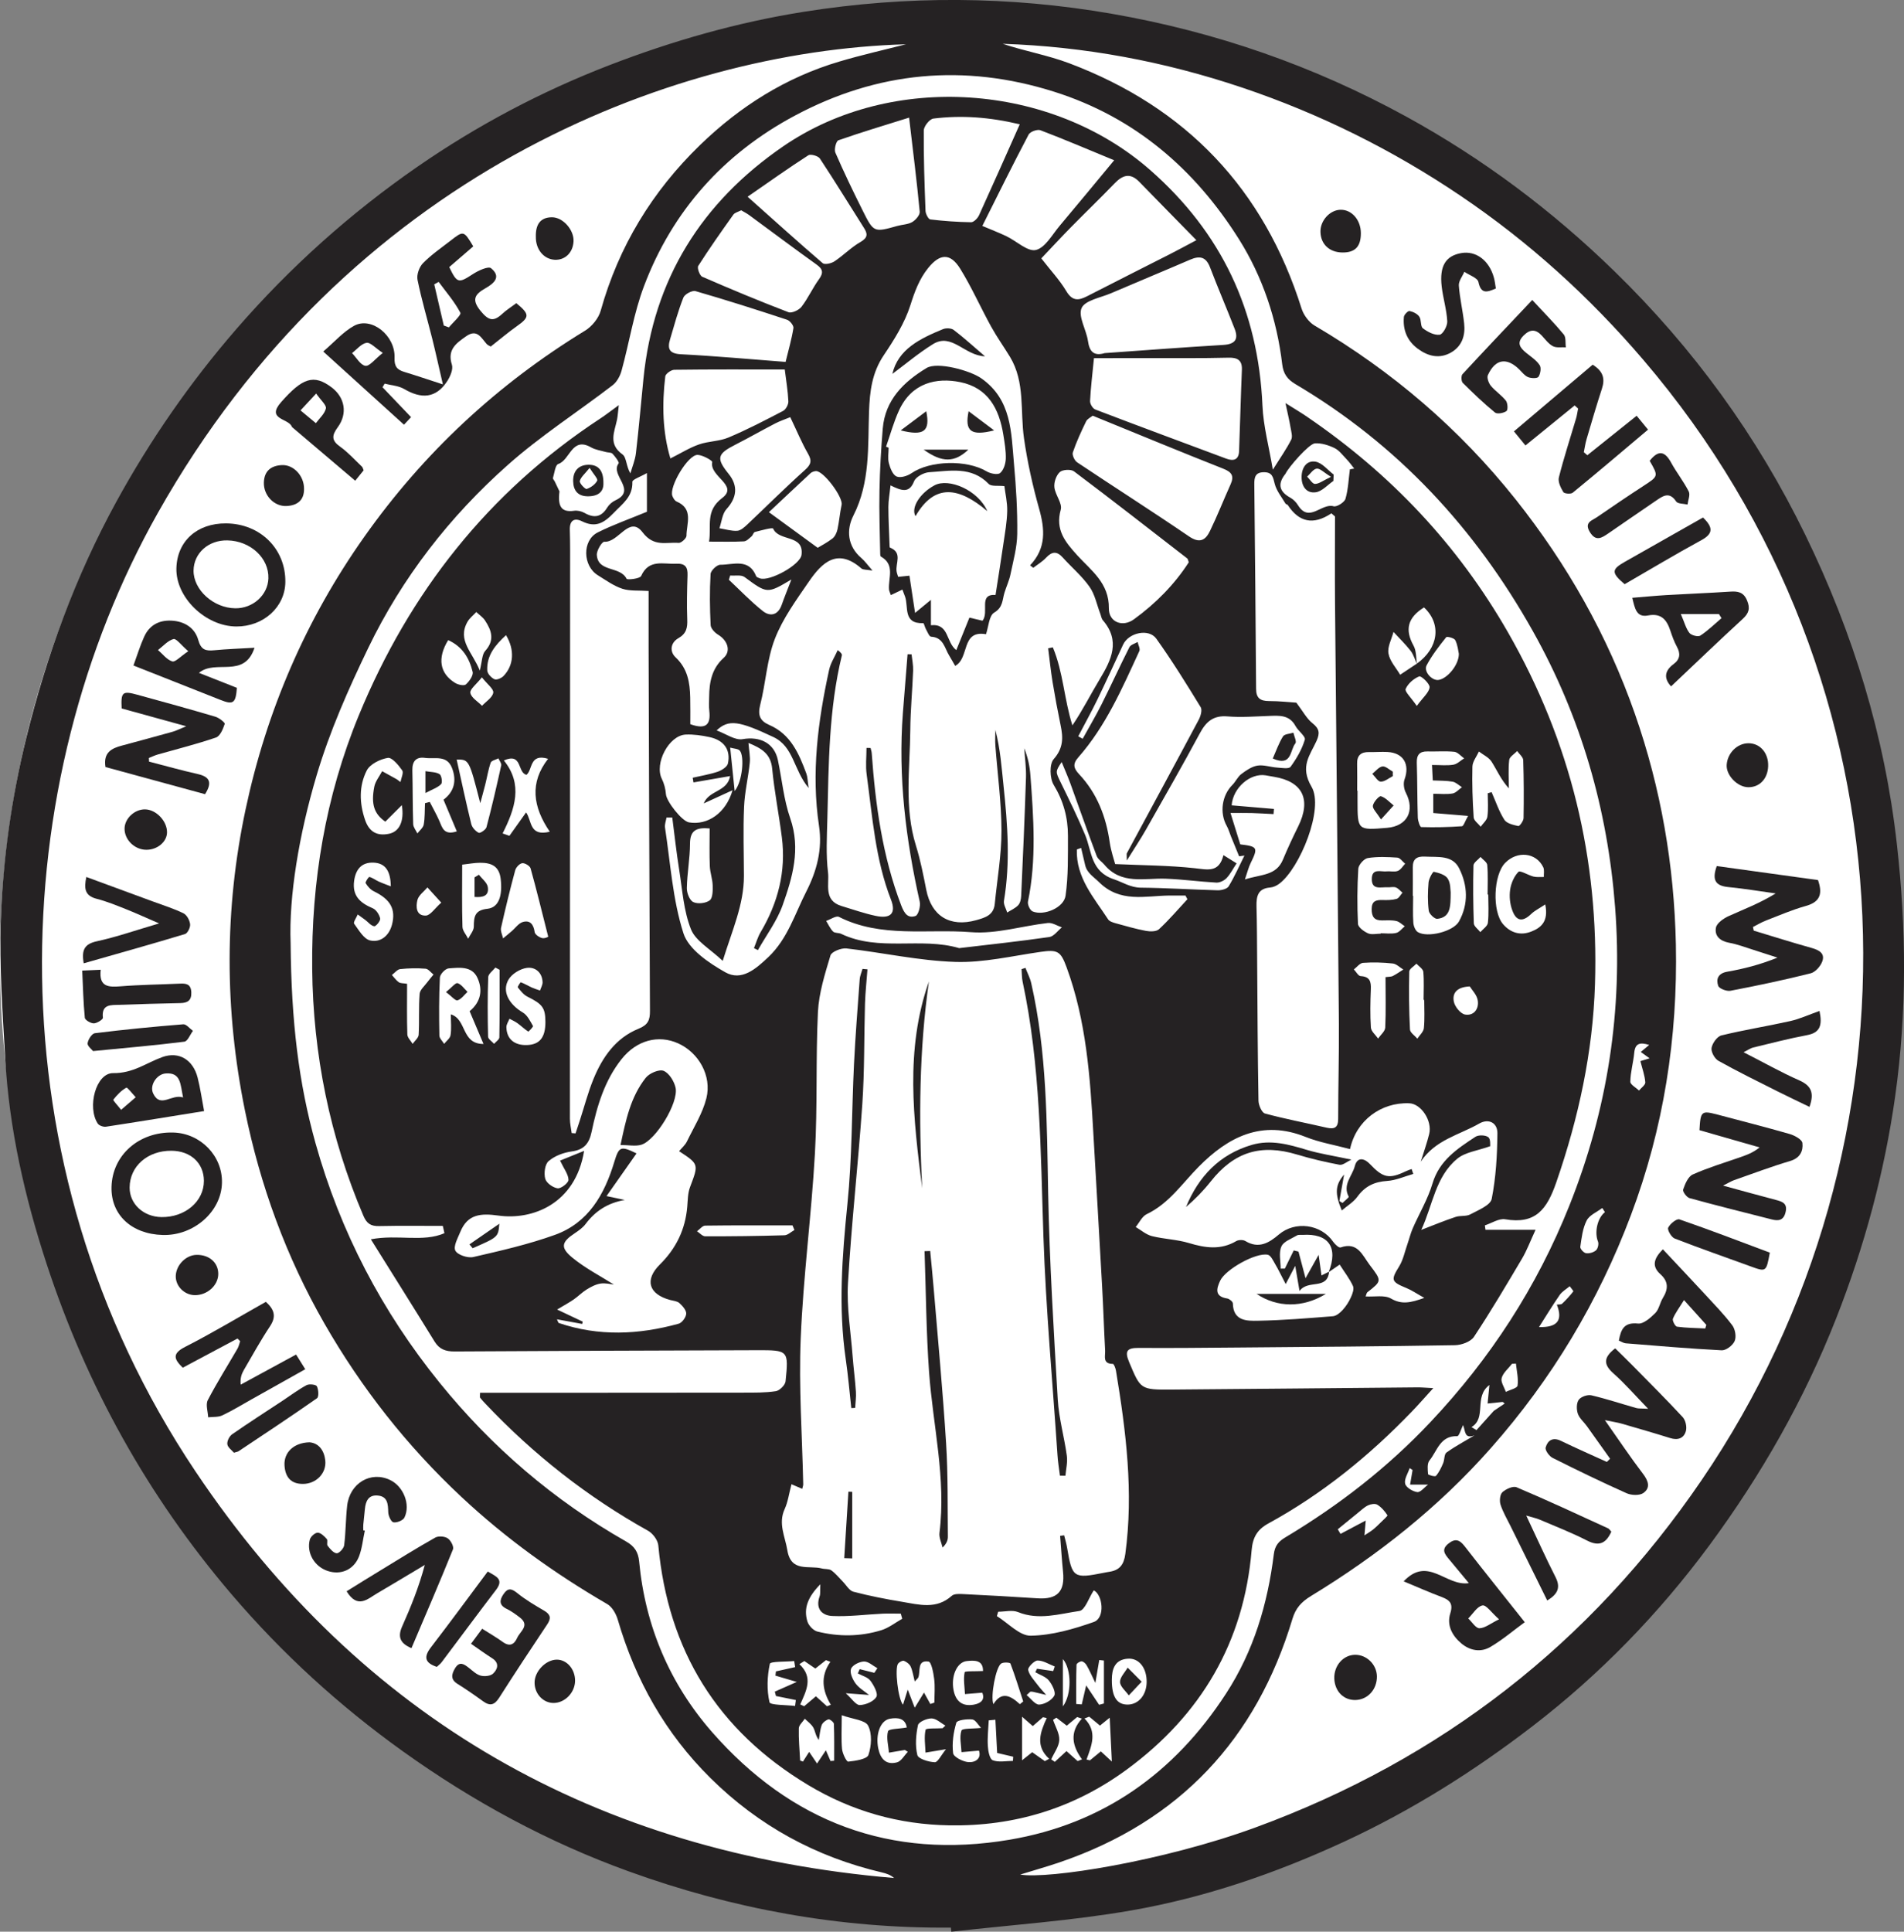 <?xml version="1.0" encoding="UTF-8"?>
<svg xmlns="http://www.w3.org/2000/svg" xmlns:xlink="http://www.w3.org/1999/xlink" width="258.25pt" height="261.93pt" viewBox="0 0 258.25 261.93" version="1.1">
<rect x="0" y="0" width="258.25" height="261.93" fill="#808080" stroke="none"/>
<defs>
<clipPath id="clip1">
  <path d="M 0 0 L 258.25 0 L 258.25 261.93 L 0 261.93 Z M 0 0 "/>
</clipPath>
</defs>
<g id="surface1">
<path style=" stroke:none;fill-rule:evenodd;fill:rgb(100%,100%,100%);fill-opacity:1;" d="M 0 130.156 C 0 59.188 57.473 1.652 128.375 1.652 C 199.281 1.652 256.754 59.188 256.754 130.156 C 256.754 201.133 199.281 258.664 128.375 258.664 C 57.473 258.664 0 201.133 0 130.156 "/>
<g clip-path="url(#clip1)" clip-rule="nonzero">
<path style=" stroke:none;fill-rule:evenodd;fill:rgb(14.499%,13.3%,13.699%);fill-opacity:1;" d="M 191.594 199.328 C 191.461 199.238 191.336 199.152 191.203 199.066 C 190.961 199.781 190.434 200.57 190.59 201.191 C 190.715 201.695 191.625 202.246 192.238 202.32 C 192.676 202.371 193.203 201.672 193.695 201.305 C 192.668 201.305 191.961 201.305 191.258 201.305 C 191.363 200.641 191.48 199.984 191.594 199.328 Z M 205.613 184.891 C 205.441 184.902 205.258 184.914 205.086 184.922 C 204.598 185.555 203.879 186.129 203.68 186.848 C 203.523 187.375 204.031 188.094 204.242 188.73 C 204.801 188.453 205.785 188.234 205.836 187.883 C 205.969 186.914 205.719 185.891 205.613 184.891 Z M 202.02 187.797 C 199.855 189.398 201.695 192.242 199.586 193.508 C 199.809 193.648 200.035 193.781 200.266 193.914 C 200.938 193.168 201.609 192.418 202.605 191.309 C 202.777 191.195 203.43 190.754 204.09 190.312 C 203.996 190.242 203.906 190.164 203.82 190.094 C 203.141 190.164 202.461 190.234 201.77 190.309 C 201.848 189.605 201.914 188.902 202.02 187.797 Z M 211.16 176.902 C 211.422 176.863 211.727 176.91 211.871 176.781 C 212.418 176.266 212.934 175.703 213.395 175.109 C 213.441 175.043 213.078 174.652 212.906 174.406 C 212.457 174.793 211.898 175.105 211.562 175.574 C 210.566 177.012 209.656 178.512 208.746 179.941 C 211.191 180.016 212.023 179.062 211.16 176.902 Z M 223.688 141.688 C 222.441 141.301 221.789 141.457 221.664 142.742 C 221.539 144.055 221.156 145.352 221.129 146.664 C 221.117 147.059 221.895 147.469 222.305 147.871 C 222.613 147.5 223.188 147.105 223.16 146.758 C 223.094 145.832 222.758 144.926 222.496 143.883 C 222.68 143.828 223.148 143.684 223.742 143.504 C 223.234 143.141 222.91 142.898 222.547 142.641 C 222.969 142.289 223.273 142.039 223.688 141.688 Z M 217.688 164.359 C 217.562 164.172 217.449 163.984 217.324 163.797 C 216.594 164.355 215.578 164.762 215.207 165.5 C 214.66 166.562 214.523 167.852 214.344 169.062 C 214.305 169.328 214.805 169.883 215.121 169.926 C 215.551 169.992 216.145 169.824 216.469 169.539 C 216.73 169.316 216.871 168.684 216.75 168.363 C 216.242 167.133 216.645 165.168 217.688 164.359 Z M 185.07 208.184 C 185.5 207.895 185.895 207.672 186.238 207.398 C 186.602 207.105 186.938 206.77 187.266 206.445 C 187.598 206.113 188.242 205.555 188.184 205.461 C 187.828 204.914 187.371 204.371 186.812 204.031 C 186.516 203.844 185.914 203.945 185.547 204.121 C 185.031 204.371 184.609 204.801 184.148 205.164 C 183.25 205.895 182.348 206.633 181.449 207.363 C 181.57 207.57 181.695 207.781 181.82 207.988 C 182.895 207.418 183.977 206.844 185.242 206.176 C 185.203 206.641 185.156 207.176 185.07 208.184 Z M 198.445 193.227 C 198.18 193.758 197.898 194.75 197.652 194.738 C 195.332 194.656 194.938 196.742 193.895 198.023 C 193.551 198.434 193.645 199.258 193.695 199.887 C 193.703 200 194.641 200.266 194.766 200.121 C 195.188 199.637 195.477 199.023 195.734 198.418 C 195.945 197.945 195.867 197.191 196.195 196.957 C 197.402 196.09 198.723 195.391 200.008 194.625 C 198.59 195.152 198.793 194.086 198.445 193.227 Z M 39.418 127.855 C 39.508 138.551 40.516 146.852 42.793 155.004 C 46.148 167.012 51.812 177.84 59.637 187.5 C 66.707 196.238 75.141 203.457 84.938 209.027 C 86.047 209.66 86.57 210.43 86.691 211.734 C 87.516 220.496 90.848 228.316 96.59 234.871 C 107.281 247.066 120.824 252.184 136.93 249.457 C 149.613 247.312 159.285 240.414 166.277 229.668 C 170.035 223.898 171.934 217.5 172.773 210.758 C 172.918 209.578 173.418 209 174.387 208.43 C 181.609 204.105 188.203 198.996 194 192.848 C 202.137 184.227 208.461 174.5 212.859 163.48 C 218.062 150.449 220.133 136.945 219.066 123.012 C 218.051 109.77 214.457 97.246 207.914 85.586 C 200.066 71.602 189.535 60.266 175.699 52.082 C 174.586 51.422 174.07 50.668 173.914 49.402 C 173.195 43.328 171.262 37.551 168.051 32.441 C 162.062 22.926 153.906 15.887 142.965 12.434 C 130.77 8.582 119.004 9.695 107.789 15.691 C 98.18 20.828 91.223 28.555 87.355 38.781 C 85.961 42.461 85.359 46.434 84.309 50.25 C 84.113 50.977 83.676 51.785 83.098 52.23 C 78.395 55.844 73.352 59.074 68.926 63 C 61 70.02 54.543 78.328 49.934 87.887 C 47.246 93.453 44.715 99.184 42.957 105.094 C 40.543 113.195 39.172 121.57 39.418 127.855 Z M 122.883 6.004 C 90.734 6.93 47.102 23.961 21.418 69.535 C 0.844 106.035 -1.59 157.574 26.504 199.5 C 49.062 233.164 81.008 251.227 121.266 254.648 C 120.801 254.227 120.215 254.031 119.613 253.891 C 110.672 251.789 102.91 247.57 96.359 241.09 C 90.25 235.039 86.184 227.828 83.789 219.609 C 83.559 218.824 83.031 217.895 82.367 217.508 C 75.258 213.375 68.648 208.641 62.609 202.996 C 55.188 196.059 49.012 188.195 43.988 179.438 C 38.824 170.434 35.293 160.77 33.223 150.578 C 30.453 136.949 30.422 123.305 33.316 109.723 C 36.164 96.359 41.473 84.027 49.387 72.82 C 57.457 61.398 67.441 52.117 79.355 44.836 C 80.285 44.27 81.191 43.16 81.477 42.125 C 83.922 33.395 88.473 25.949 94.941 19.676 C 100.352 14.43 106.594 10.488 113.867 8.34 C 116.836 7.457 119.875 6.777 122.883 6.004 Z M 138.375 254.18 C 142.082 254.84 157.703 252.402 170.266 247.801 C 195.484 238.57 215.715 222.805 230.797 200.699 C 261.852 155.18 260.52 92.801 222.898 48.801 C 215.629 40.293 207.406 32.832 198.129 26.566 C 188.91 20.34 179.043 15.434 168.473 11.875 C 157.914 8.324 147.113 6.309 136 5.938 C 138.988 6.938 142.113 7.48 145.023 8.578 C 160.883 14.559 171.434 25.629 176.543 41.852 C 176.82 42.723 177.527 43.688 178.305 44.145 C 188.844 50.344 197.977 58.156 205.586 67.73 C 212.57 76.516 218.031 86.164 221.742 96.77 C 225.285 106.891 227.078 117.309 227.309 128.047 C 227.566 140.699 225.66 152.965 221.203 164.789 C 216.805 176.461 210.5 186.996 202.191 196.383 C 195.121 204.383 186.879 210.887 177.824 216.406 C 176.504 217.211 175.746 218.047 175.305 219.496 C 170.391 235.852 159.965 246.969 143.742 252.516 C 142.027 253.102 140.273 253.59 138.375 254.18 Z M 128.977 261.375 C 113.941 261.508 99.387 258.855 85.273 253.746 C 74.301 249.781 64.152 244.27 54.676 237.492 C 46.051 231.32 38.273 224.219 31.387 216.156 C 20.066 202.895 11.742 187.918 6.32 171.367 C 3.363 162.348 1.25 153.094 0.711 143.57 C 0.355 137.312 -0.105 131.031 0.117 124.785 C 0.402 116.457 1.562 108.203 3.559 100.066 C 6.316 88.871 10.25 78.137 15.781 68.031 C 20.371 59.66 25.797 51.84 32.07 44.605 C 39.332 36.238 47.516 28.914 56.602 22.621 C 64.727 17 73.406 12.406 82.648 8.84 C 91.234 5.531 100.02 3.02 109.105 1.586 C 123.016 -0.609 136.918 -0.547 150.824 1.871 C 164.898 4.32 178.207 8.941 190.734 15.809 C 201.121 21.504 210.512 28.535 218.992 36.801 C 229.684 47.215 238.328 59.105 244.863 72.523 C 251.34 85.824 255.645 99.766 257.289 114.504 C 258.574 125.883 258.652 137.262 257.062 148.59 C 255.605 158.961 252.883 169.016 249.039 178.793 C 244.691 189.832 238.883 200.016 231.859 209.531 C 225.008 218.801 217.035 227.012 207.902 234.035 C 199.914 240.176 191.434 245.512 182.254 249.75 C 172.996 254.023 163.422 257.309 153.43 259.047 C 145.379 260.453 137.176 261 129.035 261.93 C 129.016 261.742 128.996 261.562 128.977 261.375 "/>
</g>
<path style=" stroke:none;fill-rule:evenodd;fill:rgb(14.499%,13.3%,13.699%);fill-opacity:1;" d="M 218.387 197.797 C 217.344 196.324 216.297 194.852 215.242 193.383 C 214.832 192.812 214.227 192.32 214.008 191.684 C 213.816 191.113 213.816 190.25 214.133 189.805 C 214.43 189.387 215.32 189.078 215.84 189.195 C 217.898 189.676 219.902 190.348 221.934 190.922 C 222.258 191.012 222.621 190.969 223.543 191.023 C 221.75 189.172 220.391 187.602 218.848 186.234 C 217.504 185.047 217.43 184.09 219.078 182.828 C 219.844 183.582 220.641 184.348 221.426 185.145 C 223.707 187.465 226.023 189.766 228.238 192.16 C 228.629 192.582 228.82 193.48 228.668 194.039 C 228.402 195.016 227.586 195.328 226.543 194.996 C 224.336 194.305 222.125 193.672 219.91 193.027 C 219.344 192.871 218.762 192.789 217.68 192.562 C 219.613 195.309 221.156 197.629 222.844 199.836 C 223.582 200.805 223.898 201.738 222.891 202.449 C 222.363 202.809 221.27 202.762 220.621 202.473 C 217.238 200.961 213.902 199.348 210.586 197.68 C 210.129 197.453 209.543 196.641 209.648 196.27 C 209.906 195.324 210.605 194.828 211.719 195.371 C 213.777 196.367 215.867 197.285 217.945 198.23 C 218.09 198.086 218.242 197.941 218.387 197.797 "/>
<path style=" stroke:none;fill-rule:evenodd;fill:rgb(14.499%,13.3%,13.699%);fill-opacity:1;" d="M 237.867 126.188 C 240.484 126.977 243.09 127.805 245.727 128.539 C 246.711 128.816 247.547 129.254 247.18 130.328 C 246.953 130.996 246.234 131.816 245.582 131.98 C 241.988 132.883 238.348 133.648 234.707 134.344 C 234.188 134.441 233.172 134.051 233.047 133.664 C 232.742 132.77 233.02 131.98 234.266 131.762 C 236.516 131.367 238.75 130.801 241.086 129.848 C 240.004 129.5 238.922 129.141 237.84 128.801 C 236.738 128.461 235.652 128.031 234.523 127.832 C 233.297 127.605 232.531 126.898 232.742 125.785 C 232.855 125.172 233.766 124.539 234.457 124.223 C 236.535 123.281 238.684 122.484 240.84 121.145 C 238.703 120.848 236.566 120.492 234.418 120.281 C 232.742 120.117 232.148 119.387 232.855 117.434 C 237.359 118.059 241.961 118.691 246.586 119.332 C 247.191 121.078 246.98 122.27 244.957 122.836 C 243.117 123.348 241.348 124.113 239.562 124.805 C 238.941 125.043 238.355 125.395 237.762 125.695 C 237.801 125.855 237.828 126.02 237.867 126.188 "/>
<path style=" stroke:none;fill-rule:evenodd;fill:rgb(14.499%,13.3%,13.699%);fill-opacity:1;" d="M 233.707 160.762 C 236.488 161.52 238.684 162.125 240.887 162.707 C 241.77 162.938 242.469 163.184 242.188 164.359 C 241.922 165.496 241.223 165.578 240.312 165.348 C 236.582 164.398 232.855 163.473 229.156 162.457 C 228.766 162.348 228.199 161.562 228.297 161.293 C 228.555 160.535 228.965 159.543 229.59 159.258 C 231.629 158.34 233.785 157.699 235.902 156.961 C 236.793 156.648 237.695 156.363 238.664 155.582 C 235.934 154.797 233.191 154.016 230.508 153.246 C 230.645 150.664 230.777 150.562 232.922 151.125 C 236.199 151.996 239.488 152.828 242.746 153.766 C 243.406 153.957 244.414 154.508 244.469 154.984 C 244.594 156.051 244.164 157.02 242.82 157.422 C 240.242 158.188 237.734 159.137 235.195 160.027 C 234.859 160.145 234.551 160.34 233.707 160.762 "/>
<path style=" stroke:none;fill-rule:evenodd;fill:rgb(14.499%,13.3%,13.699%);fill-opacity:1;" d="M 213.578 54.977 C 211.402 56.742 209.227 58.516 206.906 60.402 C 206.391 59.77 205.93 59.207 205.344 58.492 C 208.996 55.398 212.531 52.406 216.02 49.453 C 217.484 50.352 217.715 51.383 217.273 52.719 C 216.539 54.969 215.875 57.242 215.207 59.512 C 215.031 60.102 214.945 60.719 214.824 61.32 C 214.984 61.453 215.137 61.59 215.301 61.727 C 217.469 59.988 219.641 58.25 221.988 56.375 C 222.48 56.965 222.938 57.527 223.531 58.258 C 220.074 61.176 216.719 64.023 213.316 66.812 C 213.059 67.02 212.168 66.945 212.043 66.723 C 211.688 66.137 211.285 65.32 211.441 64.727 C 212.109 62.066 212.973 59.449 213.75 56.812 C 213.895 56.352 213.949 55.867 214.047 55.398 C 213.883 55.254 213.73 55.117 213.578 54.977 "/>
<path style=" stroke:none;fill-rule:evenodd;fill:rgb(14.499%,13.3%,13.699%);fill-opacity:1;" d="M 203.324 219.57 C 202.316 218.688 201.59 217.594 201.082 217.688 C 200.352 217.82 199.789 218.82 199.145 219.453 C 199.652 219.926 200.172 220.793 200.668 220.781 C 201.426 220.762 202.164 220.137 203.324 219.57 Z M 190.387 214.422 C 193.695 210.914 196.098 215.137 199.23 214.664 C 198.234 213.473 197.371 212.438 196.52 211.402 C 195.965 210.73 195.457 210.109 196.445 209.312 C 197.371 208.57 197.957 208.762 198.648 209.648 C 201.273 213.027 203.957 216.363 206.812 219.961 C 205.211 221.129 203.773 222.367 202.156 223.312 C 200.852 224.086 199.387 223.828 198.215 222.844 C 196.961 221.793 196.203 220.371 196.711 218.762 C 197.145 217.375 196.586 216.938 195.477 216.52 C 193.887 215.926 192.324 215.227 190.387 214.422 "/>
<path style=" stroke:none;fill-rule:evenodd;fill:rgb(14.499%,13.3%,13.699%);fill-opacity:1;" d="M 228.41 176.285 C 227.77 177.324 227.23 178.023 226.906 178.812 C 226.801 179.074 227.223 179.859 227.461 179.891 C 228.727 180.062 230.02 180.07 231.293 180.133 C 231.344 179.969 231.391 179.805 231.438 179.648 C 230.527 178.637 229.625 177.629 228.41 176.285 Z M 219.574 181.781 C 219.852 180.27 220.266 179.266 222.172 179.465 C 222.91 179.547 223.867 178.688 224.512 178.047 C 225.02 177.535 225.141 176.656 225.535 176.012 C 226.273 174.824 226.34 173.789 225.211 172.777 C 223.926 171.633 224.406 170.555 225.543 169.398 C 227.488 171.473 229.398 173.492 231.285 175.531 C 232.539 176.895 233.844 178.223 234.953 179.699 C 235.355 180.227 235.531 181.258 235.281 181.836 C 235.031 182.422 234.121 183.121 233.527 183.094 C 229.176 182.875 224.836 182.492 220.496 182.145 C 220.207 182.121 219.922 181.918 219.574 181.781 "/>
<path style=" stroke:none;fill-rule:evenodd;fill:rgb(14.499%,13.3%,13.699%);fill-opacity:1;" d="M 227.98 83.258 C 228.469 84.379 228.668 85.211 229.148 85.824 C 229.406 86.152 230.316 86.383 230.625 86.184 C 231.66 85.508 232.551 84.621 233.5 83.816 C 233.383 83.629 233.258 83.445 233.145 83.258 C 231.57 83.258 230.012 83.258 227.98 83.258 Z M 226.656 93.07 C 225.727 92.066 225.668 91.023 227.012 90.035 C 227.875 89.402 227.961 88.621 227.441 87.684 C 227.078 87.012 226.809 86.277 226.57 85.551 C 226.082 84.07 225.363 83.105 223.531 83.453 C 221.934 83.758 221.742 82.469 221.395 81.059 C 223.016 80.93 224.512 80.781 226.016 80.691 C 228.891 80.52 231.773 80.414 234.648 80.223 C 235.703 80.148 236.488 80.273 236.957 81.406 C 237.406 82.469 237.227 83.137 236.383 83.914 C 233.133 86.895 229.961 89.949 226.656 93.07 "/>
<path style=" stroke:none;fill-rule:evenodd;fill:rgb(14.499%,13.3%,13.699%);fill-opacity:1;" d="M 209.859 217.02 C 208.152 213.559 206.516 210.246 204.887 206.938 C 204.406 205.965 203.84 205.012 203.516 203.992 C 203.363 203.492 203.449 202.629 203.785 202.328 C 204.262 201.898 205.23 201.457 205.711 201.668 C 209.887 203.434 214 205.352 218.117 207.238 C 218.273 207.312 218.379 207.504 218.551 207.691 C 217.852 209.234 216.93 209.75 215.254 208.887 C 213.156 207.809 210.941 206.957 208.766 206.027 C 208.355 205.855 207.902 205.77 207.012 205.504 C 208.48 208.605 209.668 211.266 210.988 213.852 C 211.688 215.242 211.324 216.133 209.859 217.02 "/>
<path style=" stroke:none;fill-rule:evenodd;fill:rgb(14.499%,13.3%,13.699%);fill-opacity:1;" d="M 246.789 137.078 C 247.191 139.008 246.895 140.023 245.102 140.359 C 242.641 140.82 240.227 141.453 237.789 142.039 C 237.457 142.117 237.148 142.344 236.488 142.676 C 239.211 144.062 241.574 145.402 244.047 146.492 C 245.695 147.223 246.098 148.215 245.43 150.086 C 243.934 149.363 242.504 148.691 241.098 147.984 C 238.402 146.629 235.703 145.305 233.078 143.84 C 232.57 143.555 232.062 142.633 232.148 142.098 C 232.254 141.457 232.902 140.543 233.48 140.398 C 236.574 139.645 239.727 139.145 242.84 138.449 C 244.117 138.16 245.324 137.598 246.789 137.078 "/>
<path style=" stroke:none;fill-rule:evenodd;fill:rgb(14.499%,13.3%,13.699%);fill-opacity:1;" d="M 207.828 40.676 C 209.445 42.422 210.844 43.828 212.102 45.355 C 212.426 45.746 212.301 46.508 212.387 47.098 C 211.793 47.059 211.105 47.195 210.625 46.941 C 210.031 46.625 209.59 46.008 209.109 45.492 C 208.277 44.602 207.52 44.637 206.66 45.492 C 205.66 46.484 206.16 47.152 207.004 47.844 C 207.645 48.367 208.395 48.844 208.832 49.512 C 209.074 49.867 208.938 50.688 208.672 51.094 C 208.508 51.328 207.691 51.305 207.273 51.141 C 206.832 50.969 206.477 50.512 206.121 50.148 C 204.398 48.418 202.824 48.641 201.809 50.863 C 201.648 51.223 201.914 51.949 202.211 52.312 C 202.824 53.047 203.668 53.586 204.254 54.332 C 204.504 54.66 204.551 55.59 204.328 55.742 C 203.938 56.016 203.066 56.18 202.77 55.934 C 201.234 54.68 199.809 53.309 198.398 51.91 C 198.195 51.699 198.168 50.953 198.359 50.742 C 201.379 47.477 204.445 44.254 207.828 40.676 "/>
<path style=" stroke:none;fill-rule:evenodd;fill:rgb(14.499%,13.3%,13.699%);fill-opacity:1;" d="M 202.891 39.117 C 201.637 39.672 200.871 39.863 200.527 38.242 C 200.41 37.672 199.281 37.309 198.617 36.855 C 198.352 37.48 197.824 38.125 197.871 38.727 C 197.996 40.438 198.406 42.129 198.59 43.84 C 198.773 45.469 198.312 46.926 196.828 47.789 C 195.254 48.699 193.711 48.316 192.332 47.309 C 190.875 46.246 190.254 44.746 190.418 42.973 C 190.445 42.668 190.973 42.133 191.184 42.172 C 191.66 42.27 192.238 42.543 192.504 42.934 C 192.812 43.371 192.641 44.242 192.992 44.512 C 193.637 45.004 194.535 45.477 195.266 45.387 C 195.695 45.34 196.34 44.191 196.301 43.566 C 196.215 41.984 195.727 40.426 195.543 38.84 C 195.227 36.059 196.09 34.684 198.207 34.316 C 200.199 33.969 202 35.32 202.633 37.668 C 202.75 38.098 202.797 38.539 202.891 39.117 "/>
<path style=" stroke:none;fill-rule:evenodd;fill:rgb(14.499%,13.3%,13.699%);fill-opacity:1;" d="M 223.754 62.484 C 224.949 60.961 225.824 61.184 226.664 62.73 C 227.395 64.07 228.363 65.281 229.051 66.637 C 229.281 67.086 228.965 67.816 228.891 68.414 C 228.363 68.285 227.566 68.332 227.348 68 C 226.406 66.578 225.508 67.285 224.598 67.898 C 222.441 69.352 220.305 70.855 218.148 72.324 C 217.266 72.922 216.453 73.496 215.629 72.125 C 214.852 70.824 215.934 70.586 216.605 70.125 C 218.703 68.684 220.812 67.254 222.957 65.859 C 224.941 64.562 224.961 64.586 223.754 62.484 "/>
<path style=" stroke:none;fill-rule:evenodd;fill:rgb(14.499%,13.3%,13.699%);fill-opacity:1;" d="M 240.051 169.852 C 239.562 172.5 239.562 172.488 237.379 171.691 C 233.957 170.445 230.52 169.25 227.137 167.934 C 226.695 167.758 226.129 166.773 226.262 166.473 C 226.512 165.945 227.422 165.211 227.789 165.34 C 231.879 166.75 235.922 168.301 240.051 169.852 "/>
<path style=" stroke:none;fill-rule:evenodd;fill:rgb(14.499%,13.3%,13.699%);fill-opacity:1;" d="M 230.988 70.172 C 232.359 71.496 232.406 72.352 230.766 73.242 C 227.242 75.16 223.801 77.23 220.359 79.215 C 218.52 77.652 218.559 77.211 220.418 76.16 C 223.914 74.191 227.402 72.203 230.988 70.172 "/>
<path style=" stroke:none;fill-rule:evenodd;fill:rgb(14.499%,13.3%,13.699%);fill-opacity:1;" d="M 186.758 227.293 C 186.785 229.059 185.531 230.461 183.871 230.512 C 182.254 230.559 181.043 229.348 180.977 227.598 C 180.922 225.859 182.176 224.41 183.785 224.383 C 185.367 224.359 186.727 225.695 186.758 227.293 "/>
<path style=" stroke:none;fill-rule:evenodd;fill:rgb(14.499%,13.3%,13.699%);fill-opacity:1;" d="M 237.102 106.742 C 235.637 106.711 234.113 105.121 234.199 103.715 C 234.305 102.094 235.645 100.77 237.18 100.781 C 238.758 100.797 239.891 102.129 239.824 103.898 C 239.766 105.609 238.645 106.773 237.102 106.742 "/>
<path style=" stroke:none;fill-rule:evenodd;fill:rgb(14.499%,13.3%,13.699%);fill-opacity:1;" d="M 184.582 31.605 C 184.59 33.426 183.812 34.25 182.09 34.238 C 180.316 34.223 179.137 33.117 179.102 31.438 C 179.062 29.945 180.336 28.516 181.754 28.445 C 183.305 28.371 184.57 29.789 184.582 31.605 "/>
<path style=" stroke:none;fill-rule:evenodd;fill:rgb(14.499%,13.3%,13.699%);fill-opacity:1;" d="M 51.918 47.852 C 50.902 47.184 50.238 46.398 49.715 46.484 C 49.004 46.602 48.398 47.383 47.75 47.875 C 48.344 48.492 48.883 49.492 49.559 49.605 C 50.113 49.691 50.84 48.707 51.918 47.852 Z M 60.195 44.141 C 60.426 44.223 60.656 44.309 60.887 44.391 C 61.441 43.711 62.602 42.707 62.438 42.402 C 61.652 40.906 60.512 39.598 59.496 38.223 C 59.293 38.336 59.094 38.441 58.898 38.555 C 59.328 40.418 59.766 42.277 60.195 44.141 Z M 60.07 52.121 C 59.496 49.648 59.094 47.793 58.633 45.949 C 57.965 43.281 57.176 40.637 56.633 37.945 C 56.492 37.254 56.859 36.211 57.367 35.691 C 58.48 34.555 59.812 33.637 61.078 32.656 C 62.887 31.246 62.898 31.254 64.191 33.406 C 63.113 34.336 62.016 35.285 60.934 36.215 C 61.996 38.43 62.188 38.434 64.125 37.176 C 64.852 36.695 66.234 36.062 66.602 36.367 C 68.043 37.551 66.988 38.434 65.832 39.094 C 64.422 39.895 63.906 40.609 65.203 42.184 C 66.254 43.449 66.914 43.668 68.094 42.582 C 68.684 42.027 69.395 41.59 70.035 41.109 C 71.867 42.617 71.844 43.004 70.113 44.223 C 68.922 45.066 67.805 46.02 66.559 46.992 C 66.406 46.895 66.156 46.812 66.004 46.641 C 65.266 45.805 64.711 44.57 63.254 45.578 C 61.91 46.516 60.629 47.391 61.293 49.449 C 61.492 50.074 61.066 51.055 60.656 51.688 C 59.121 54.035 57.141 54.109 54.824 52.75 C 54.062 52.301 53.062 52.25 52.172 52.02 C 52.07 52.184 51.973 52.344 51.879 52.504 C 53.117 53.805 54.363 55.105 55.754 56.562 C 55.305 57.047 54.859 57.523 54.797 57.59 C 51.141 54.273 47.605 51.07 43.844 47.664 C 45.414 46.32 46.57 44.973 48.027 44.176 C 50.375 42.891 53.637 45.48 53.516 48.52 C 53.469 49.688 53.863 50.141 54.848 50.434 C 56.41 50.906 57.965 51.438 60.07 52.121 "/>
<path style=" stroke:none;fill-rule:evenodd;fill:rgb(14.499%,13.3%,13.699%);fill-opacity:1;" d="M 32.215 181.496 C 29.754 182.809 27.285 184.121 24.789 185.453 C 23.641 184.332 23.266 183.57 25.105 182.633 C 28.805 180.75 32.367 178.598 36.059 176.523 C 37.168 177.523 37.535 178.469 36.625 179.832 C 35.348 181.75 34.234 183.777 33.074 185.766 C 32.773 186.289 32.559 186.867 32.648 187.75 C 35.109 186.414 37.574 185.07 40.16 183.668 C 40.59 184.348 40.91 184.871 41.406 185.66 C 38.922 187.055 36.547 188.387 34.18 189.711 C 32.84 190.461 31.527 191.27 30.145 191.922 C 29.59 192.18 28.871 192.105 28.234 192.176 C 28.199 191.395 27.875 190.461 28.18 189.859 C 29.422 187.473 30.863 185.195 32.215 182.863 C 32.387 182.562 32.457 182.195 32.574 181.859 C 32.457 181.738 32.336 181.621 32.215 181.496 "/>
<path style=" stroke:none;fill-rule:evenodd;fill:rgb(14.499%,13.3%,13.699%);fill-opacity:1;" d="M 20.215 103.27 C 22.418 103.836 24.605 104.461 26.824 104.957 C 28.465 105.328 28.812 106.105 27.812 107.688 C 23.312 106.465 18.773 105.223 14.305 104.004 C 13.988 102.012 15.156 101.461 16.547 101.094 C 18.84 100.48 21.129 99.859 23.41 99.223 C 23.871 99.098 24.301 98.867 25.258 98.477 C 21.992 97.574 19.242 96.816 16.5 96.062 C 16.387 93.836 16.598 93.641 18.656 94.211 C 22.184 95.176 25.699 96.145 29.203 97.18 C 29.711 97.324 30.543 97.988 30.48 98.16 C 30.25 98.852 29.859 99.812 29.293 100.004 C 26.695 100.895 24.023 101.559 21.379 102.312 C 20.977 102.43 20.586 102.621 20.195 102.777 C 20.199 102.941 20.211 103.105 20.215 103.27 "/>
<path style=" stroke:none;fill-rule:evenodd;fill:rgb(14.499%,13.3%,13.699%);fill-opacity:1;" d="M 23.258 156.035 C 20.012 156.008 17.594 158.141 17.582 161.027 C 17.574 163.246 19.453 164.988 21.887 165.031 C 25.109 165.082 27.664 162.902 27.656 160.113 C 27.645 157.707 25.863 156.055 23.258 156.035 Z M 22.078 167.457 C 17.836 167.344 15.023 164.707 15.125 160.938 C 15.234 156.621 18.852 153.434 23.496 153.566 C 27.211 153.664 30.195 156.746 30.105 160.387 C 30.023 164.293 26.285 167.574 22.078 167.457 "/>
<path style=" stroke:none;fill-rule:evenodd;fill:rgb(14.499%,13.3%,13.699%);fill-opacity:1;" d="M 31.91 82.48 C 34.305 82.512 36.328 80.688 36.402 78.434 C 36.5 75.68 33.98 73.336 30.844 73.273 C 28.277 73.219 26.285 74.996 26.254 77.363 C 26.227 79.977 28.953 82.449 31.91 82.48 Z M 30.668 70.969 C 35.305 71.008 38.762 74.43 38.703 78.93 C 38.66 82.324 35.73 84.973 32.043 84.949 C 27.855 84.922 23.812 80.984 23.926 77.039 C 24.027 73.371 26.734 70.938 30.668 70.969 "/>
<path style=" stroke:none;fill-rule:evenodd;fill:rgb(14.499%,13.3%,13.699%);fill-opacity:1;" d="M 16.426 150.488 C 17.254 149.773 17.832 149.277 18.406 148.781 C 17.969 148.324 17.273 147.402 17.133 147.484 C 16.445 147.863 15.867 148.48 15.371 149.109 C 15.297 149.191 15.887 149.797 16.426 150.488 Z M 24.832 148.809 C 24.453 147.012 24.551 145.387 22.461 145.555 C 21.273 145.645 20.238 147.164 20.781 148.281 C 21.77 150.316 23.281 148.289 24.832 148.809 Z M 27.684 150.656 C 23.059 151.398 18.723 152.113 14.383 152.773 C 14.027 152.828 13.445 152.629 13.262 152.352 C 11.789 150.133 13.004 145.477 15.355 145.508 C 18.047 145.543 19.816 144.137 22 143.34 C 24.309 142.508 26.188 143.734 26.801 146.105 C 27.164 147.52 27.367 148.969 27.684 150.656 "/>
<path style=" stroke:none;fill-rule:evenodd;fill:rgb(14.499%,13.3%,13.699%);fill-opacity:1;" d="M 25.535 88.301 C 24.562 87.465 23.918 86.555 23.535 86.652 C 22.758 86.859 22.125 87.613 21.43 88.141 C 22.066 88.684 22.633 89.461 23.367 89.684 C 23.773 89.809 24.465 89.02 25.535 88.301 Z M 18.102 90.238 C 18.613 88.836 19 87.559 19.547 86.352 C 20.246 84.797 21.535 84.074 23.246 84.156 C 25.023 84.238 26.434 85.137 26.887 86.766 C 27.266 88.137 27.902 88.281 29.059 88.172 C 30.75 88.008 32.457 87.953 34.523 87.832 C 33.125 92.078 29.234 89.344 26.988 91.238 C 28.793 91.949 30.469 92.605 32.129 93.266 C 31.977 95.363 31.641 95.598 29.906 94.906 C 26.055 93.379 22.203 91.863 18.102 90.238 "/>
<path style=" stroke:none;fill-rule:evenodd;fill:rgb(14.499%,13.3%,13.699%);fill-opacity:1;" d="M 63.887 222.887 C 64.461 222.117 64.863 221.57 65.398 220.848 C 66.395 221.48 67.324 222.012 68.188 222.637 C 69.137 223.328 69.75 222.984 70.152 222.078 C 70.539 221.199 71.926 220.402 70.496 219.312 C 69.941 218.887 69.355 218.461 68.734 218.16 C 67.684 217.652 67.727 216.988 68.293 216.156 C 68.859 215.312 69.348 215.355 70.141 215.996 C 71.273 216.918 72.559 217.668 73.816 218.406 C 74.688 218.926 74.777 219.434 74.219 220.262 C 72.02 223.555 69.836 226.863 67.707 230.203 C 67.074 231.188 66.477 231.371 65.531 230.691 C 64.395 229.867 63.234 229.062 62.047 228.32 C 61.062 227.707 61.258 226.992 61.719 226.211 C 62.32 225.203 62.945 225.641 63.605 226.16 C 64.105 226.551 64.613 227.055 65.199 227.207 C 65.715 227.344 66.535 227.266 66.883 226.926 C 67.496 226.344 67.777 225.508 66.762 224.855 C 65.848 224.277 64.977 223.641 63.887 222.887 "/>
<path style=" stroke:none;fill-rule:evenodd;fill:rgb(14.499%,13.3%,13.699%);fill-opacity:1;" d="M 55.809 223.48 C 54.285 222.844 53.906 221.961 54.543 220.543 C 55.719 217.898 56.812 215.219 57.617 212.195 C 55.473 213.477 53.324 214.777 51.168 216.039 C 49.855 216.805 48.512 218.207 47.012 215.77 C 48.555 214.812 50.09 213.852 51.641 212.914 C 54.094 211.418 56.531 209.898 59.035 208.488 C 59.469 208.246 60.301 208.312 60.723 208.586 C 61.137 208.859 61.586 209.715 61.441 210.078 C 59.629 214.566 57.715 219 55.809 223.48 "/>
<path style=" stroke:none;fill-rule:evenodd;fill:rgb(14.499%,13.3%,13.699%);fill-opacity:1;" d="M 11.355 130.621 C 11.02 128.73 11.52 127.984 13.148 127.629 C 15.805 127.051 18.395 126.145 21.578 125.211 C 19.777 124.43 18.445 123.816 17.094 123.281 C 15.785 122.762 14.473 122.223 13.117 121.875 C 11.508 121.465 11.371 120.5 11.711 118.914 C 14.84 120.066 17.809 121.156 20.781 122.25 C 22.156 122.758 23.562 123.195 24.875 123.832 C 25.332 124.051 25.723 124.77 25.785 125.309 C 25.844 125.734 25.449 126.543 25.102 126.648 C 20.594 128.016 16.047 129.281 11.355 130.621 "/>
<path style=" stroke:none;fill-rule:evenodd;fill:rgb(14.499%,13.3%,13.699%);fill-opacity:1;" d="M 49.484 207.547 C 49.223 208.727 49.117 209.957 48.688 211.062 C 47.969 212.879 46.207 213.602 44.438 213.012 C 42.652 212.418 41.547 210.57 42.023 208.758 C 42.129 208.355 42.727 207.824 43.09 207.824 C 43.512 207.828 43.992 208.309 44.328 208.688 C 44.492 208.879 44.281 209.395 44.441 209.602 C 44.777 210.027 45.227 210.582 45.668 210.617 C 45.988 210.641 46.629 209.957 46.68 209.535 C 46.906 207.758 46.887 205.949 47.086 204.172 C 47.434 201.098 50.297 199.418 52.922 200.684 C 54.711 201.547 55.711 203.992 54.859 205.766 C 54.672 206.16 53.832 206.5 53.367 206.418 C 53.047 206.363 52.672 205.543 52.66 205.055 C 52.625 203.953 52.598 202.898 51.211 202.785 C 49.973 202.684 49.59 203.559 49.492 204.633 C 49.426 205.332 49.34 206.031 49.277 206.73 C 49.254 206.984 49.273 207.246 49.273 207.504 C 49.344 207.516 49.414 207.531 49.484 207.547 "/>
<path style=" stroke:none;fill-rule:evenodd;fill:rgb(14.499%,13.3%,13.699%);fill-opacity:1;" d="M 42.883 53.363 C 41.957 54.359 41.355 55.004 40.762 55.648 C 41.453 56.227 42.152 56.805 42.844 57.379 C 43.328 56.719 44.043 56.109 44.203 55.379 C 44.297 54.934 43.531 54.301 42.883 53.363 Z M 49.32 63.773 C 49.012 64.148 48.668 64.578 48.18 65.184 C 45.289 62.73 42.488 60.352 39.684 57.973 C 39.637 57.93 39.59 57.879 39.566 57.82 C 39.113 56.723 36.059 56.875 38.133 54.523 C 41.027 51.242 42.555 50.699 44.984 52.531 C 46.77 53.883 47.184 56.074 45.805 57.941 C 44.988 59.055 44.949 59.734 46.141 60.574 C 47.227 61.348 48.133 62.371 49.109 63.293 C 49.191 63.367 49.211 63.52 49.32 63.773 "/>
<path style=" stroke:none;fill-rule:evenodd;fill:rgb(14.499%,13.3%,13.699%);fill-opacity:1;" d="M 11.152 131.602 C 12.152 131.559 12.82 131.523 13.66 131.492 C 13.395 133.828 14.699 133.871 16.355 133.738 C 19.031 133.523 21.723 133.5 24.41 133.375 C 25.27 133.336 25.895 133.438 25.949 134.543 C 25.996 135.688 25.422 135.996 24.441 136.016 C 21.684 136.078 18.934 136.145 16.184 136.25 C 15.074 136.293 13.742 136.121 13.957 138.004 C 13.98 138.227 13.16 138.754 12.727 138.762 C 12.305 138.766 11.535 138.316 11.504 138.004 C 11.301 135.93 11.258 133.84 11.152 131.602 "/>
<path style=" stroke:none;fill-rule:evenodd;fill:rgb(14.499%,13.3%,13.699%);fill-opacity:1;" d="M 12.621 142.52 C 12.43 142.273 11.824 141.816 11.883 141.457 C 11.949 140.945 12.469 140.145 12.863 140.098 C 16.852 139.602 20.852 139.211 24.855 138.891 C 25.27 138.855 25.727 139.465 26.168 139.777 C 25.785 140.289 25.449 141.195 25.004 141.246 C 21.023 141.746 17.027 142.09 12.621 142.52 "/>
<path style=" stroke:none;fill-rule:evenodd;fill:rgb(14.499%,13.3%,13.699%);fill-opacity:1;" d="M 66.156 213.09 C 67.273 213.754 68.398 214.113 67.277 215.582 C 64.797 218.82 62.379 222.105 59.922 225.363 C 59.742 225.613 59.477 225.801 59.246 226.02 C 57.609 225.469 57.441 224.676 58.461 223.352 C 61.023 220.023 63.512 216.629 66.156 213.09 "/>
<path style=" stroke:none;fill-rule:evenodd;fill:rgb(14.499%,13.3%,13.699%);fill-opacity:1;" d="M 31.73 196.98 C 31.457 196.652 30.895 196.277 30.836 195.832 C 30.777 195.406 31.113 194.734 31.492 194.477 C 33.75 192.906 36.066 191.426 38.363 189.906 C 39.43 189.199 40.457 188.426 41.578 187.82 C 41.941 187.625 42.859 187.734 42.98 187.973 C 43.207 188.426 43.266 189.406 42.996 189.594 C 39.488 192.051 35.914 194.41 32.355 196.781 C 32.254 196.852 32.113 196.863 31.73 196.98 "/>
<path style=" stroke:none;fill-rule:evenodd;fill:rgb(14.499%,13.3%,13.699%);fill-opacity:1;" d="M 78 227.914 C 77.984 229.488 76.652 230.883 75.125 230.914 C 73.711 230.941 72.527 229.715 72.508 228.191 C 72.48 226.648 74.023 225.043 75.527 225.039 C 76.895 225.039 78.016 226.344 78 227.914 "/>
<path style=" stroke:none;fill-rule:evenodd;fill:rgb(14.499%,13.3%,13.699%);fill-opacity:1;" d="M 29.605 172.746 C 29.594 174.316 28.078 175.66 26.379 175.613 C 24.973 175.574 23.801 174.367 23.84 173.012 C 23.883 171.531 25.219 170.18 26.656 170.152 C 28.383 170.121 29.613 171.211 29.605 172.746 "/>
<path style=" stroke:none;fill-rule:evenodd;fill:rgb(14.499%,13.3%,13.699%);fill-opacity:1;" d="M 41.98 195.57 C 43.219 195.664 43.965 196.656 44.117 198.008 C 44.316 199.766 42.871 201.207 41.098 201.211 C 39.43 201.223 38.688 200.254 38.59 198.715 C 38.477 196.961 39.832 195.617 41.98 195.57 "/>
<path style=" stroke:none;fill-rule:evenodd;fill:rgb(14.499%,13.3%,13.699%);fill-opacity:1;" d="M 41.238 66.258 C 41.27 67.859 40.297 68.539 38.875 68.613 C 37.168 68.699 35.742 67.156 35.789 65.438 C 35.832 63.859 36.758 63.145 38.211 63.066 C 39.824 62.977 41.242 64.527 41.238 66.258 "/>
<path style=" stroke:none;fill-rule:evenodd;fill:rgb(14.499%,13.3%,13.699%);fill-opacity:1;" d="M 72.68 32.125 C 72.633 30.484 73.25 29.469 74.859 29.461 C 76.375 29.457 77.867 31.195 77.793 32.715 C 77.723 34.246 76.652 35.293 75.238 35.223 C 73.727 35.141 72.656 33.789 72.68 32.125 "/>
<path style=" stroke:none;fill-rule:evenodd;fill:rgb(14.499%,13.3%,13.699%);fill-opacity:1;" d="M 144.164 224.961 C 144.164 227.152 144.164 229.086 144.164 231.375 C 145.379 229.781 145.352 226.332 144.164 224.961 Z M 99.039 101.371 C 99.25 103.406 99.426 105.113 99.645 107.262 C 100.719 105.953 100.988 102.551 100.348 101.789 C 100.117 101.516 99.551 101.52 99.039 101.371 Z M 65.359 91.844 C 64.621 92.785 63.707 93.461 63.797 93.949 C 63.914 94.609 64.816 95.121 65.379 95.703 C 65.922 95.117 66.797 94.586 66.902 93.926 C 66.988 93.43 66.09 92.77 65.359 91.844 Z M 135.012 233.188 C 134.715 233.219 134.406 233.242 134.109 233.27 C 134.055 234.434 133.91 235.602 133.988 236.762 C 134.023 237.441 134.234 238.52 134.656 238.684 C 135.461 238.992 136.469 238.77 137.387 238.77 C 137.398 238.582 137.406 238.395 137.426 238.203 C 136.727 238.039 136.035 237.875 135.25 237.691 C 135.176 236.184 135.09 234.688 135.012 233.188 Z M 59.852 122.391 C 59.051 121.512 58.508 120.922 57.973 120.328 C 57.504 120.891 56.789 121.387 56.621 122.023 C 56.391 122.922 56.422 124.195 57.754 124.148 C 58.371 124.129 58.957 123.18 59.852 122.391 Z M 192.168 95.719 C 193.031 94.539 193.828 93.906 193.902 93.195 C 193.953 92.723 192.766 91.609 192.496 91.715 C 191.75 92.012 190.973 92.691 190.656 93.418 C 190.504 93.762 191.363 94.551 192.168 95.719 Z M 199.355 133.754 C 197.449 133.836 196.969 134.797 197.199 135.844 C 197.344 136.523 198.109 137.461 198.715 137.566 C 199.914 137.773 200.621 136.789 200.438 135.656 C 200.324 134.902 199.645 134.234 199.355 133.754 Z M 122.992 234.238 C 122.797 233.02 121.82 232.844 120.688 233.055 C 119.395 233.297 118.734 235.176 119.125 237.086 C 119.426 238.52 120.203 239.355 121.664 238.965 C 122.242 238.812 122.652 238.031 123.133 237.539 C 122.996 237.453 122.863 237.367 122.73 237.285 C 122.012 237.41 121.293 237.527 120.574 237.652 C 120.496 236.672 120.195 235.633 120.449 234.746 C 120.551 234.406 121.914 234.434 122.992 234.238 Z M 127.848 234.336 C 127.977 234.219 128.105 234.098 128.234 233.98 C 127.605 233.633 126.992 233.02 126.359 233.012 C 125.719 233 124.598 233.484 124.508 233.926 C 124.23 235.238 124.113 236.695 124.426 237.98 C 124.559 238.492 125.961 238.918 126.793 238.949 C 127.203 238.961 127.656 237.984 128.309 237.184 C 126.969 237.406 126.25 237.523 125.531 237.645 C 125.5 236.602 125.316 235.523 125.547 234.543 C 125.605 234.305 127.043 234.395 127.848 234.336 Z M 133.07 234.293 C 132.676 233.898 132.312 233.199 131.879 233.148 C 131.148 233.07 129.816 233.238 129.711 233.59 C 129.316 234.91 129.109 236.371 129.277 237.727 C 129.34 238.23 130.598 238.879 131.348 238.934 C 132.32 239.004 133.145 238.426 132.781 237.375 C 131.891 237.453 131.152 237.52 130.414 237.582 C 130.375 236.594 130.109 235.531 130.406 234.656 C 130.516 234.328 131.914 234.43 133.07 234.293 Z M 133.332 226.582 C 133.355 225.055 132.148 225.125 131.125 225.234 C 129.781 225.375 128.969 227.293 129.336 229.172 C 129.629 230.684 130.516 231.414 132.074 231.145 C 133.102 230.961 133.613 230.43 133.23 229.52 C 132.32 229.59 131.602 229.648 130.883 229.711 C 130.836 228.711 130.652 227.699 130.84 226.75 C 130.875 226.562 132.293 226.641 133.332 226.582 Z M 147.738 232.773 C 147.527 232.852 147.305 232.938 147.094 233.02 C 148.887 234.816 148.055 236.699 147.371 238.582 C 147.527 238.617 147.68 238.656 147.832 238.695 C 148.332 238.285 148.828 237.879 149.316 237.477 C 149.844 237.965 150.305 238.395 150.805 238.855 C 150.699 236.738 150.613 234.855 150.516 232.91 C 150.113 233.238 149.652 233.609 149.195 233.98 C 148.676 233.547 148.207 233.16 147.738 232.773 Z M 138.625 232.777 C 138.625 234.941 138.625 236.785 138.625 238.688 C 139.008 238.387 139.543 237.961 140.004 237.59 C 140.656 238.055 141.184 238.43 141.719 238.801 C 141.91 238.695 142.113 238.586 142.305 238.484 C 140.387 236.746 141.098 234.859 141.977 232.957 C 141.805 232.918 141.633 232.887 141.461 232.848 C 141.02 233.227 140.578 233.609 140.082 234.047 C 139.68 233.695 139.266 233.332 138.625 232.777 Z M 143.281 232.91 C 143.137 233.008 142.984 233.105 142.832 233.203 C 143.137 234.113 143.711 235.039 143.676 235.93 C 143.637 236.824 142.965 237.688 142.582 238.559 C 142.746 238.676 142.906 238.789 143.07 238.898 C 143.598 238.41 144.125 237.922 144.652 237.438 C 145.168 237.898 145.668 238.348 146.164 238.793 C 146.367 238.719 146.566 238.641 146.758 238.559 C 145.426 236.738 145.043 234.902 146.742 233.035 C 146.531 232.961 146.309 232.891 146.098 232.824 C 145.629 233.211 145.16 233.602 144.691 233.992 C 144.219 233.633 143.75 233.27 143.281 232.91 Z M 68.633 86.125 C 67.18 87.457 65.992 88.863 66.09 90.922 C 66.109 91.348 66.637 91.902 67.066 92.102 C 67.363 92.234 68.012 91.957 68.293 91.664 C 69.691 90.215 69.836 88.117 68.633 86.125 Z M 139.754 229.379 C 139.582 229.531 139.41 229.691 139.246 229.844 C 139.812 230.309 140.406 231.156 140.953 231.133 C 141.68 231.105 142.676 230.539 143.004 229.914 C 143.234 229.465 142.715 228.426 142.266 227.871 C 141.836 227.344 141.059 227.109 140.426 226.746 C 140.504 226.586 140.578 226.43 140.656 226.27 C 141.383 226.375 142.113 226.484 142.852 226.59 C 142.918 226.387 142.992 226.176 143.062 225.969 C 142.285 225.672 141.508 225.152 140.73 225.16 C 140.273 225.164 139.383 226.094 139.457 226.434 C 139.621 227.176 140.262 227.824 140.75 228.48 C 141.105 228.953 141.52 229.379 141.902 229.824 C 141.309 229.688 140.715 229.539 140.117 229.402 C 140.004 229.375 139.871 229.383 139.754 229.379 Z M 109.098 225.227 C 108.875 225.371 108.645 225.512 108.422 225.652 C 110.367 227.453 109.344 229.285 108.539 231.113 C 108.719 231.195 108.895 231.277 109.07 231.359 C 109.605 230.902 110.145 230.453 110.664 230.008 C 111.203 230.492 111.691 230.926 112.172 231.363 C 112.344 231.289 112.516 231.223 112.688 231.156 C 111.539 229.242 111.242 227.305 112.629 225.336 C 112.43 225.258 112.23 225.184 112.035 225.105 C 111.551 225.488 111.066 225.871 110.59 226.246 C 110.09 225.906 109.598 225.57 109.098 225.227 Z M 118.59 226.828 C 118.723 226.621 118.863 226.41 119.004 226.199 C 118.398 225.871 117.785 225.277 117.191 225.293 C 116.566 225.312 115.613 225.781 115.43 226.285 C 115.23 226.812 115.641 227.711 116.039 228.262 C 116.5 228.891 117.25 229.316 117.871 229.828 C 117.039 229.766 116.215 229.703 114.715 229.594 C 115.543 230.332 116.09 231.215 116.617 231.195 C 117.41 231.176 118.504 230.715 118.867 230.094 C 119.125 229.648 118.531 228.527 118.059 227.898 C 117.695 227.414 116.934 227.223 116.348 226.906 C 116.434 226.711 116.52 226.52 116.605 226.328 C 117.27 226.496 117.93 226.664 118.59 226.828 Z M 114.172 232.578 C 114.172 234.516 114.086 235.848 114.211 237.16 C 114.277 237.781 114.812 238.891 115.051 238.867 C 116.023 238.766 117.594 238.535 117.789 237.961 C 118.207 236.742 118.305 235.07 117.746 233.988 C 117.348 233.223 115.668 233.117 114.172 232.578 Z M 67.766 131.5 C 67.574 131.395 67.383 131.297 67.191 131.195 C 66.852 131.625 66.234 132.051 66.219 132.496 C 66.121 135.188 66.137 137.871 66.199 140.559 C 66.203 140.891 66.73 141.215 67.016 141.539 C 67.27 141.242 67.727 140.953 67.73 140.656 C 67.785 137.605 67.766 134.555 67.766 131.5 Z M 138.328 231.078 C 138.48 230.953 138.633 230.836 138.785 230.711 C 138.223 228.992 137.695 227.258 137.051 225.57 C 136.996 225.418 136.105 225.363 135.797 225.566 C 135.07 226.035 134.32 230.043 134.742 231.074 C 135.863 229.27 137.09 229.934 138.328 231.078 Z M 107.84 231.32 C 107.879 231.055 107.91 230.785 107.945 230.516 C 107.055 230.332 106.152 230.156 105.25 229.973 C 105.199 229.777 105.145 229.578 105.09 229.379 C 105.992 228.98 106.898 228.578 108.07 228.059 C 106.891 227.711 106.031 227.461 105.176 227.207 C 105.199 227.016 105.219 226.824 105.242 226.633 C 106.113 226.438 106.984 226.246 107.852 226.051 C 107.809 225.777 107.762 225.504 107.719 225.23 C 106.562 225.344 104.496 225.258 104.418 225.605 C 104.055 227.289 103.988 229.145 104.371 230.812 C 104.465 231.223 106.621 231.164 107.84 231.32 Z M 155.527 228.082 C 155.547 226.168 154.492 224.793 152.961 224.91 C 151.234 225.035 150.805 226.273 150.805 227.77 C 150.793 230.094 151.492 231.16 152.996 231.133 C 154.445 231.098 155.508 229.82 155.527 228.082 Z M 65.074 90.934 C 65.398 89.656 65.371 88.742 65.816 88.254 C 67.145 86.789 66.664 85.465 65.777 84.121 C 65.484 83.68 64.996 83.363 64.602 82.988 C 64.203 83.426 63.695 83.809 63.406 84.316 C 61.973 86.844 64.121 88.469 65.074 90.934 Z M 149.078 231.16 C 149.301 231.105 149.52 231.047 149.73 230.984 C 149.73 229.043 149.73 227.098 149.73 225.16 C 149.52 225.133 149.309 225.109 149.098 225.09 C 148.953 225.957 148.801 226.824 148.57 228.195 C 148.043 227.113 147.758 226.441 147.391 225.816 C 147.258 225.57 146.953 225.289 146.711 225.27 C 146.48 225.254 146.012 225.555 146.012 225.73 C 145.953 227.5 145.973 229.273 145.973 231.051 C 146.223 231.07 146.473 231.09 146.723 231.109 C 146.902 230.312 147.086 229.52 147.324 228.531 C 148.004 229.559 148.543 230.363 149.078 231.16 Z M 60.789 86.797 C 59.285 89.25 59.641 91.32 61.734 92.602 C 62.133 92.852 62.941 93.023 63.184 92.809 C 63.656 92.391 64.23 91.578 64.105 91.094 C 63.664 89.273 62.75 87.68 60.789 86.797 Z M 197.871 88.652 C 197.785 88.254 197.719 87.457 197.383 86.797 C 197.238 86.512 196.262 86.27 196.156 86.402 C 195.188 87.613 194.219 88.852 193.5 90.215 C 193.062 91.039 194.211 92.316 195.102 92.199 C 196.262 92.051 197.883 90.191 197.871 88.652 Z M 193.176 135.582 C 193.148 135.582 193.117 135.582 193.09 135.582 C 193.09 134.309 193.168 133.031 193.051 131.77 C 193.012 131.379 192.449 131.031 192.121 130.668 C 191.777 131.027 191.152 131.379 191.145 131.746 C 191.086 134.355 191.105 136.973 191.242 139.586 C 191.258 140.016 191.891 140.418 192.246 140.836 C 192.555 140.359 193.082 139.906 193.129 139.406 C 193.254 138.141 193.176 136.859 193.176 135.582 Z M 201.859 121.305 C 201.828 121.305 201.801 121.305 201.77 121.305 C 201.77 119.969 201.84 118.621 201.723 117.297 C 201.695 116.906 201.129 116.562 200.812 116.199 C 200.477 116.586 199.875 116.961 199.855 117.352 C 199.789 119.965 199.809 122.578 199.902 125.191 C 199.914 125.602 200.477 125.992 200.785 126.391 C 201.148 125.973 201.762 125.578 201.809 125.129 C 201.953 123.867 201.859 122.586 201.859 121.305 Z M 107.754 166.785 C 107.668 166.578 107.578 166.367 107.492 166.156 C 103.547 166.156 99.594 166.133 95.645 166.188 C 95.273 166.195 94.902 166.688 94.539 166.953 C 94.906 167.191 95.277 167.637 95.652 167.637 C 99.23 167.645 102.809 167.602 106.387 167.496 C 106.848 167.488 107.297 167.031 107.754 166.785 Z M 107.34 78.578 C 104.039 80.539 104.062 80.504 100.988 78.246 C 100.531 77.91 99.699 78.094 99.043 78.035 C 98.984 78.227 98.926 78.418 98.863 78.613 C 100.383 80.035 101.832 81.562 103.461 82.852 C 104.445 83.633 105.512 83.445 106.02 82.031 C 106.391 80.98 106.812 79.945 107.34 78.578 Z M 108.527 238.719 C 108.652 238.766 108.789 238.812 108.91 238.859 C 109.191 238.43 109.457 237.996 109.75 237.543 C 110.07 238.012 110.363 238.449 110.82 239.125 C 111.297 238.41 111.648 237.883 112.02 237.332 C 112.242 237.84 112.449 238.316 112.648 238.785 C 112.812 238.77 112.977 238.754 113.145 238.742 C 113.145 237.078 113.172 235.41 113.105 233.75 C 113.102 233.52 112.539 233.082 112.363 233.137 C 112.004 233.25 111.574 233.582 111.449 233.922 C 111.223 234.555 111.184 235.258 111.059 235.93 C 110.605 235.34 110.578 234.73 110.32 234.262 C 110.059 233.789 109.559 233.445 109.16 233.051 C 108.875 233.484 108.355 233.914 108.348 234.359 C 108.309 235.809 108.453 237.266 108.527 238.719 Z M 124.07 228 C 123.859 227.168 123.773 226.527 123.516 225.973 C 123.363 225.637 122.965 225.34 122.605 225.203 C 122.414 225.129 121.992 225.359 121.82 225.57 C 121.332 226.164 121.801 230.414 122.48 231.148 C 122.684 230.504 122.863 229.934 123.121 229.102 C 123.465 229.977 123.68 230.535 124.07 231.559 C 124.66 230.59 125.027 229.988 125.328 229.504 C 125.602 229.996 125.891 230.531 126.188 231.055 C 126.371 230.992 126.555 230.934 126.738 230.863 C 126.738 229.797 126.84 228.711 126.707 227.66 C 126.605 226.816 126.324 225.359 125.949 225.301 C 124.34 225.059 124.887 226.613 124.551 227.453 C 124.512 227.559 124.391 227.641 124.07 228 Z M 55.215 133.398 C 55.215 135.805 55.176 138.035 55.25 140.266 C 55.262 140.695 55.719 141.117 55.969 141.543 C 56.254 141.133 56.758 140.734 56.785 140.312 C 56.891 138.465 56.773 136.598 56.918 134.754 C 56.969 134.203 57.59 133.691 57.969 133.172 C 58.23 132.82 58.52 132.484 58.797 132.145 C 58.441 131.867 58.098 131.383 57.723 131.352 C 56.582 131.262 55.418 131.281 54.277 131.406 C 53.883 131.449 53.531 131.93 53.156 132.203 C 53.465 132.539 53.727 132.93 54.086 133.184 C 54.316 133.348 54.688 133.309 55.215 133.398 Z M 187.926 132.492 C 188.422 132.426 188.699 132.453 188.91 132.344 C 189.41 132.086 189.871 131.762 190.34 131.465 C 189.859 131.176 189.402 130.695 188.902 130.645 C 187.57 130.5 186.219 130.461 184.879 130.559 C 184.445 130.586 184.043 131.137 183.633 131.449 C 183.938 131.766 184.227 132.336 184.551 132.355 C 185.809 132.422 185.98 133.105 185.934 134.152 C 185.863 135.879 185.828 137.613 185.941 139.328 C 185.98 139.852 186.582 140.332 186.918 140.824 C 187.254 140.332 187.859 139.848 187.887 139.336 C 187.992 137.113 187.926 134.879 187.926 132.492 Z M 96.254 112.332 C 94.395 112.164 93.598 112.641 93.59 114.395 C 93.582 116.398 93.199 118.402 93.16 120.41 C 93.145 121.07 93.531 122.082 94.035 122.316 C 94.633 122.605 95.73 122.484 96.266 122.082 C 96.68 121.762 96.684 120.746 96.664 120.047 C 96.637 119.18 96.312 118.32 96.277 117.453 C 96.207 115.809 96.254 114.156 96.254 112.332 Z M 61.941 102.992 C 62.613 106.023 63.223 108.891 63.922 111.738 C 64.039 112.207 64.496 112.707 64.93 112.922 C 65.121 113.016 65.898 112.504 65.984 112.16 C 66.723 109.387 67.363 106.586 67.984 103.781 C 68.043 103.508 67.738 103.148 67.602 102.828 C 67.238 103.02 66.664 103.129 66.559 103.406 C 66.223 104.363 66.07 105.387 65.82 106.371 C 65.609 107.227 65.363 108.062 65.141 108.91 C 63.621 102.98 63.621 102.98 61.941 102.992 Z M 53.82 105.668 C 53.984 105.793 54.156 105.918 54.32 106.039 C 54.418 105.5 54.777 104.773 54.551 104.453 C 54.047 103.742 53.164 102.668 52.598 102.766 C 51.551 102.938 50.184 103.613 49.742 104.48 C 48.676 106.578 48.734 108.898 49.52 111.184 C 50.086 112.824 51.156 113.387 52.77 113.055 C 54.141 112.777 54.867 111.383 54.504 109.176 C 53.617 110.062 52.934 110.742 52.262 111.414 C 50.758 110.367 50.301 109.078 50.766 106.68 C 50.91 105.938 51.465 105.27 51.832 104.57 C 52.492 104.934 53.152 105.305 53.82 105.668 Z M 62.688 117.242 C 62.688 120.184 62.641 122.93 62.727 125.664 C 62.738 126.211 63.234 126.742 63.5 127.285 C 63.77 126.738 64.258 126.199 64.266 125.652 C 64.273 124.309 64.383 123.41 66.109 123.227 C 67.68 123.055 68.172 121.422 67.91 119.168 C 67.699 117.387 66.586 116.984 65.121 116.988 C 64.375 116.988 63.625 117.137 62.688 117.242 Z M 74.57 112.777 C 72.27 109.406 71.809 106.133 74.34 102.891 C 71.789 102.117 72.266 104.383 71.41 105.059 C 70.141 104.777 70.891 101.996 68.34 103.113 C 70.984 106.363 69.844 109.688 68.172 113.008 C 68.484 113.117 68.789 113.223 69.098 113.332 C 69.844 112.285 70.594 111.23 71.355 110.16 C 72.164 111.273 71.754 113.469 74.57 112.777 Z M 111.266 214.82 C 109.578 216.539 108.965 218.074 109.512 219.859 C 109.68 220.414 110.316 221.086 110.855 221.227 C 113.75 221.949 116.684 221.926 119.539 221.047 C 120.547 220.734 121.438 220.023 122.375 219.496 C 122.309 219.262 122.246 219.031 122.18 218.801 C 121.359 218.801 120.535 218.766 119.711 218.805 C 117.441 218.914 115.16 219.223 112.898 219.121 C 111.477 219.059 110.57 218.121 111.172 216.445 C 111.289 216.113 111.223 215.715 111.266 214.82 Z M 53.008 120.184 C 52.98 118.105 52.273 117.031 50.66 116.969 C 49.09 116.906 48.258 117.828 48.035 119.422 C 47.75 121.492 48.863 122.434 50.555 123.156 C 51.027 123.355 51.449 124.02 51.562 124.539 C 51.629 124.844 50.996 125.629 50.758 125.594 C 50.312 125.531 49.934 125.027 49.52 124.719 C 49.191 124.473 48.855 124.238 48.52 123.996 C 48.344 124.426 47.891 125.055 48.035 125.254 C 48.66 126.109 49.344 127.324 50.207 127.52 C 51.602 127.836 52.766 126.898 53.164 125.395 C 53.719 123.273 52.953 121.949 50.715 120.859 C 50.258 120.641 49.867 120.191 49.598 119.754 C 49.512 119.613 49.996 118.887 50.105 118.91 C 50.543 119.02 50.926 119.332 51.348 119.523 C 51.801 119.734 52.281 119.898 53.008 120.184 Z M 148.352 215.645 C 147.688 216.652 147.16 218.328 146.414 218.438 C 143.684 218.828 140.906 219.738 138.078 218.59 C 137.301 218.273 136.285 218.543 135.387 218.543 C 135.328 218.742 135.27 218.941 135.215 219.137 C 136.746 220.082 138.297 221.824 139.812 221.793 C 142.688 221.742 145.609 220.898 148.359 219.93 C 149.941 219.375 149.559 216.219 148.352 215.645 Z M 73.977 138.559 C 73.965 136.637 73.574 136.152 71.531 135.137 C 71.016 134.879 70.613 134.348 70.234 133.883 C 70.172 133.805 70.594 133.172 70.641 133.191 C 71.156 133.383 71.637 133.676 72.137 133.906 C 72.496 134.066 72.879 134.176 73.246 134.309 C 73.371 133.93 73.605 133.551 73.594 133.18 C 73.543 131.836 72.566 131.086 71.457 131.242 C 70.543 131.367 69.414 132.059 68.965 132.84 C 68.043 134.438 69.039 136.184 70.922 137.297 C 71.531 137.656 71.914 138.457 72.293 139.121 C 72.355 139.219 71.691 139.906 71.648 139.875 C 71.129 139.539 70.68 139.094 70.172 138.73 C 69.844 138.492 69.461 138.332 69.102 138.137 C 68.953 138.52 68.676 138.902 68.684 139.281 C 68.719 140.887 69.77 141.758 71.469 141.703 C 73.207 141.645 73.984 140.672 73.977 138.559 Z M 74.359 127.016 C 73.449 123.434 72.758 120.574 71.965 117.742 C 71.867 117.41 71.188 116.996 70.832 117.047 C 70.473 117.09 69.992 117.605 69.883 118 C 69.184 120.586 68.547 123.188 67.961 125.805 C 67.867 126.242 68.129 126.762 68.234 127.242 C 68.613 126.926 69.004 126.613 69.375 126.289 C 69.895 125.852 70.336 125.184 70.922 125.016 C 71.918 124.73 72.375 125.371 72.52 126.391 C 72.566 126.715 73.141 127.109 73.539 127.199 C 73.918 127.281 74.379 127.012 74.359 127.016 Z M 209.59 122.637 C 208.785 123.176 208.164 123.469 207.691 123.922 C 206.555 125.023 205.672 124.953 205.125 123.449 C 204.801 122.586 204.695 121.551 204.828 120.641 C 204.953 119.773 205.363 118.82 205.957 118.215 C 206.188 117.984 207.281 118.68 208 118.859 C 208.449 118.969 208.938 118.902 209.398 118.914 C 209.379 118.465 209.496 117.953 209.312 117.578 C 208.344 115.59 205.785 115.332 204.148 117.012 C 202.559 118.648 202.375 123.578 203.871 125.316 C 204.906 126.523 206.273 126.879 207.691 126.316 C 208.969 125.82 210.078 124.984 209.59 122.637 Z M 60.156 108.438 C 61.574 107.371 61.992 105.883 61.301 104.121 C 60.602 102.328 58.949 102.949 57.648 102.766 C 56.441 102.594 55.902 103.223 55.93 104.453 C 55.988 106.887 55.961 109.312 56.043 111.738 C 56.055 112.168 56.41 112.586 56.613 113.008 C 56.914 112.609 57.398 112.242 57.473 111.801 C 57.641 110.852 57.598 109.875 57.648 108.906 C 57.859 108.848 58.07 108.789 58.289 108.738 C 58.719 109.594 59.211 110.426 59.586 111.301 C 59.984 112.227 60.207 113.309 61.961 112.73 C 61.363 111.312 60.809 110.004 60.156 108.438 Z M 61.152 137.543 C 63.344 138.219 62.535 141.559 65.582 141.559 C 64.832 139.789 64.273 138.469 63.699 137.113 C 65.227 135.863 65.508 134.227 64.758 132.594 C 64.012 130.953 62.285 131.203 60.855 131.309 C 60.41 131.34 59.688 132.09 59.664 132.547 C 59.535 135.16 59.543 137.789 59.594 140.414 C 59.594 140.789 60.016 141.164 60.238 141.543 C 60.539 141.156 61.043 140.797 61.109 140.371 C 61.25 139.523 61.152 138.641 61.152 137.543 Z M 187.266 126.602 C 187.266 126.582 187.266 126.562 187.266 126.547 C 187.965 126.547 188.691 126.656 189.363 126.504 C 189.805 126.402 190.148 125.914 190.539 125.598 C 190.156 125.352 189.805 124.977 189.391 124.887 C 188.777 124.75 188.117 124.793 187.473 124.805 C 186.41 124.824 186.047 124.324 186.047 123.27 C 186.055 122.168 186.633 122.016 187.512 122.039 C 188.156 122.055 188.816 122.055 189.418 121.887 C 189.746 121.793 189.965 121.336 190.227 121.043 C 189.926 120.797 189.66 120.449 189.312 120.328 C 188.98 120.211 188.559 120.34 188.176 120.312 C 187.293 120.262 186.039 120.727 186.066 119.16 C 186.086 117.684 187.293 118.238 188.086 118.156 C 188.586 118.105 189.152 118.266 189.594 118.09 C 189.996 117.938 190.262 117.453 190.59 117.117 C 190.234 116.832 189.898 116.312 189.523 116.289 C 188.191 116.199 186.824 116.137 185.512 116.352 C 185.004 116.438 184.273 117.266 184.234 117.789 C 184.082 120.277 184.074 122.777 184.188 125.258 C 184.207 125.727 184.992 126.305 185.547 126.551 C 186.027 126.773 186.688 126.602 187.266 126.602 Z M 194.23 103.727 C 195.371 103.727 196.27 103.832 197.133 103.688 C 197.652 103.602 198.102 103.129 198.59 102.828 C 198.148 102.52 197.727 101.992 197.258 101.941 C 196.059 101.816 194.832 101.922 193.617 101.891 C 192.555 101.867 192.141 102.352 192.168 103.406 C 192.246 105.898 192.227 108.391 192.305 110.875 C 192.324 111.324 192.602 112.141 192.773 112.148 C 194.613 112.203 196.453 112.16 198.293 112.035 C 198.512 112.02 198.703 111.363 199.125 110.633 C 197.371 110.488 195.953 110.371 194.402 110.242 C 194.402 109.395 194.402 108.605 194.402 107.633 C 195.391 107.633 196.223 107.734 197.027 107.59 C 197.477 107.508 197.871 107.039 198.293 106.742 C 197.871 106.48 197.477 106.074 197.027 105.992 C 196.176 105.84 195.293 105.871 194.336 105.824 C 194.297 105.102 194.27 104.551 194.23 103.727 Z M 191.625 121.473 C 191.645 121.473 191.652 121.473 191.672 121.473 C 191.672 122.691 191.613 123.906 191.699 125.121 C 191.73 125.566 191.969 126.18 192.312 126.391 C 193.617 127.184 197.133 126.316 197.891 124.941 C 199.195 122.586 199.078 120.055 197.91 117.738 C 197 115.91 195.016 116.25 193.301 116.152 C 192.188 116.09 191.605 116.453 191.625 117.633 C 191.645 118.914 191.625 120.195 191.625 121.473 Z M 146.637 114.973 C 146.441 115.043 146.25 115.109 146.059 115.184 C 145.926 119.008 148.387 121.727 150.305 124.668 C 150.488 124.945 150.957 125.086 151.32 125.188 C 152.672 125.559 154.031 125.957 155.414 126.219 C 155.988 126.328 156.84 126.336 157.203 125.996 C 158.574 124.727 159.781 123.301 161.055 121.93 C 160.969 121.762 160.883 121.598 160.789 121.43 C 160.051 121.43 159.312 121.426 158.574 121.43 C 155.289 121.473 151.926 122.449 149.059 119.605 C 148.312 118.863 147.43 118.387 147.18 117.281 C 147.008 116.512 146.816 115.742 146.637 114.973 Z M 75.883 66.629 C 75.621 68.742 76.188 69.492 77.871 69.258 C 78.324 69.191 78.883 69.324 79.285 69.551 C 80.566 70.281 81.555 70.141 82.359 68.824 C 82.609 68.422 83.031 68.047 83.461 67.848 C 86.48 66.453 82.695 64.434 83.906 62.836 C 84.027 62.68 83.441 61.906 83.078 61.523 C 82.895 61.328 82.473 61.379 82.168 61.289 C 81.488 61.094 80.75 60.996 80.152 60.652 C 77.551 59.172 77.328 62.391 75.719 62.914 C 75.316 63.047 75.203 64.133 75.004 64.801 C 74.961 64.93 75.168 65.129 75.25 65.297 C 75.527 65.883 75.805 66.465 75.883 66.629 Z M 201.789 107.559 C 201.965 107.512 202.137 107.465 202.316 107.414 C 202.875 108.676 203.312 110.012 204.051 111.164 C 204.367 111.66 205.27 111.863 205.941 112.008 C 206.113 112.039 206.641 111.312 206.648 110.93 C 206.695 108.309 206.688 105.684 206.602 103.066 C 206.582 102.645 206.062 102.242 205.785 101.836 C 205.414 102.23 204.762 102.602 204.703 103.039 C 204.559 104.309 204.656 105.609 204.656 106.898 C 203.582 105.727 203.047 104.434 202.309 103.277 C 201.934 102.691 201.176 102.352 200.594 101.902 C 200.285 102.582 199.73 103.258 199.711 103.949 C 199.652 106.242 199.73 108.547 199.883 110.836 C 199.914 111.277 200.508 111.68 200.832 112.098 C 201.148 111.648 201.676 111.223 201.742 110.73 C 201.887 109.691 201.789 108.617 201.789 107.559 Z M 183.094 63.637 C 183.289 63.602 183.48 63.566 183.68 63.535 C 183.336 63.109 183.02 62.656 182.637 62.262 C 182.117 61.723 181.641 61.062 180.996 60.75 C 180.184 60.359 179.215 60.055 178.344 60.117 C 177.547 60.176 174.758 63.363 174.367 64.227 C 174.336 64.285 174.289 64.328 174.25 64.379 C 173.227 65.734 173.609 66.711 175.02 67.488 C 175.43 67.715 175.812 68.109 176.062 68.516 C 177.574 70.945 179.262 68.172 180.883 68.648 C 181.312 68.77 182.348 68.117 182.492 67.641 C 182.867 66.355 182.914 64.977 183.094 63.637 Z M 184.082 107.219 C 184.094 107.219 184.109 107.219 184.129 107.219 C 184.129 107.664 184.129 108.109 184.129 108.559 C 184.129 112.586 184.129 112.586 188.137 112.25 C 190.867 112.02 191.949 109.938 190.684 107.496 C 190.418 106.988 190.312 106.215 190.504 105.691 C 191.25 103.637 190.359 102.078 188.184 101.965 C 187.359 101.922 186.527 101.996 185.703 101.977 C 184.582 101.949 184.043 102.441 184.074 103.578 C 184.102 104.789 184.082 106.008 184.082 107.219 Z M 110.906 74.277 C 111.32 74.023 112.172 73.59 112.914 73.016 C 113.258 72.746 113.492 72.227 113.594 71.773 C 113.832 70.68 113.914 69.551 114.152 68.457 C 114.387 67.426 111.652 63.766 110.641 63.879 C 110.398 63.906 110.109 64 109.938 64.16 C 108.078 65.887 106.234 67.629 104.293 69.449 C 106.672 71.188 108.645 72.625 110.906 74.277 Z M 130.098 128.562 C 134.215 128.074 138.289 127.641 142.332 127.055 C 142.945 126.965 143.465 126.203 144.027 125.746 C 143.395 125.535 142.734 125.082 142.121 125.152 C 138.645 125.547 135.125 126.672 131.707 126.398 C 125.738 125.926 119.512 127.215 113.789 124.324 C 113.402 124.133 112.641 124.676 112.055 124.871 C 112.363 125.359 112.602 125.922 113 126.316 C 113.234 126.547 113.746 126.461 114.086 126.621 C 119.227 129.082 124.891 127.027 130.098 128.562 Z M 99.359 107.152 C 97.801 107.867 96.629 108.402 95.449 108.941 C 96.176 107.121 98.641 107.398 99.031 105.23 C 97.227 105.543 95.645 105.816 94.059 106.094 C 94.027 105.879 93.988 105.668 93.953 105.457 C 95.094 105.191 96.254 105.008 97.355 104.637 C 97.895 104.449 98.629 103.984 98.73 103.531 C 99.129 101.664 98.199 100.367 96.227 99.945 C 95.172 99.719 94.066 99.555 92.996 99.605 C 90.707 99.723 88.738 103.539 89.766 105.605 C 90.082 106.242 90.27 106.98 90.324 107.688 C 90.395 108.676 92.488 111.355 93.461 111.512 C 95.965 111.93 98.461 110.266 99.359 107.152 Z M 172.793 109.688 C 172.773 109.918 172.758 110.152 172.738 110.387 C 171.742 110.336 170.754 110.273 169.758 110.242 C 168.809 110.219 167.852 110.238 166.902 110.238 C 167.418 111.883 167.812 113.172 168.223 114.492 C 170.59 114.777 170.668 114.926 169.613 117.07 C 169.355 117.602 169.211 118.191 168.855 119.246 C 171.078 118.531 173.109 118.762 174.02 116.543 C 174.652 115.023 175.352 113.531 176.082 112.055 C 177.875 108.418 176.695 105.969 172.805 105.332 C 172.43 105.27 172.059 105.191 171.672 105.133 C 169.586 104.785 167.238 106.809 167.055 109.199 C 168.961 109.363 170.879 109.523 172.793 109.688 Z M 107.188 56.566 C 106.516 56.844 105.809 57.074 105.152 57.414 C 103.336 58.352 101.562 59.371 99.742 60.297 C 97.27 61.551 97.117 62.137 98.832 64.262 C 100.152 65.895 99.934 67.504 98.543 69.027 C 97.965 69.656 97.883 70.746 97.578 71.629 C 98.383 71.758 99.199 72.023 99.996 71.973 C 100.48 71.938 100.984 71.473 101.379 71.102 C 103.98 68.648 106.512 66.121 109.172 63.734 C 110.016 62.98 110.148 62.473 109.582 61.496 C 108.738 60.02 108.078 58.43 107.188 56.566 Z M 106.555 49.074 C 106.953 47.441 107.379 45.98 107.617 44.484 C 107.672 44.148 107.141 43.484 106.75 43.355 C 102.637 41.996 98.5 40.676 94.332 39.473 C 93.887 39.344 92.871 39.891 92.691 40.348 C 91.965 42.184 91.449 44.102 90.887 46 C 90.504 47.285 90.754 47.953 92.363 48.035 C 97.02 48.273 101.656 48.703 106.555 49.074 Z M 123.305 15.949 C 119.949 17 116.809 17.941 113.715 19.023 C 113.406 19.137 113.113 20.258 113.305 20.695 C 114.449 23.328 115.695 25.922 116.98 28.492 C 118.5 31.547 118.527 31.527 121.703 30.637 C 122.375 30.445 123.152 30.445 123.727 30.109 C 124.199 29.836 124.789 29.152 124.746 28.707 C 124.363 24.641 123.852 20.586 123.305 15.949 Z M 101.402 26.676 C 105.09 29.961 108.301 32.867 111.586 35.684 C 111.859 35.922 112.766 35.719 113.188 35.434 C 114.402 34.625 115.445 33.535 116.711 32.812 C 117.746 32.215 117.695 31.691 117.152 30.852 C 115.168 27.734 113.242 24.574 111.203 21.492 C 110.961 21.137 109.945 20.855 109.633 21.059 C 106.977 22.77 104.395 24.605 101.402 26.676 Z M 100.527 28.512 C 100.098 28.742 99.656 28.836 99.465 29.109 C 97.836 31.395 96.215 33.691 94.707 36.055 C 94.527 36.336 94.902 37.371 95.246 37.523 C 99.109 39.203 103 40.824 106.938 42.332 C 107.391 42.504 108.355 42.055 108.711 41.598 C 109.602 40.445 110.211 39.07 111.066 37.887 C 111.711 37 111.633 36.5 110.742 35.863 C 107.676 33.672 104.668 31.406 101.625 29.176 C 101.285 28.926 100.902 28.734 100.527 28.512 Z M 138.316 16.855 C 134.215 15.879 130.418 15.605 126.602 16.078 C 126.082 16.145 125.297 17.133 125.297 17.699 C 125.266 21.336 125.398 24.977 125.535 28.617 C 125.559 29.02 125.922 29.719 126.18 29.754 C 128.02 29.973 129.867 30.105 131.715 30.133 C 132.078 30.137 132.598 29.602 132.789 29.195 C 134.609 25.203 136.383 21.188 138.316 16.855 Z M 90.93 62.164 C 92.402 61.426 93.555 60.695 94.812 60.262 C 96.102 59.812 97.566 59.852 98.812 59.324 C 101.344 58.258 103.785 56.988 106.219 55.715 C 106.594 55.52 106.949 54.852 106.93 54.418 C 106.871 53.031 106.633 51.648 106.441 50.102 C 101.398 50.102 96.43 50.074 91.465 50.141 C 91.031 50.145 90.273 50.684 90.234 51.039 C 89.781 54.84 89.863 58.621 90.93 62.164 Z M 151.121 21.73 C 147.555 20.258 144.363 18.895 141.117 17.66 C 140.703 17.5 139.727 17.852 139.523 18.238 C 137.387 22.293 135.355 26.402 133.238 30.633 C 134.406 31.133 135.48 31.539 136.508 32.031 C 137.875 32.684 139.391 34.164 140.504 33.895 C 141.785 33.586 142.734 31.789 143.762 30.578 C 146.098 27.812 148.398 25.008 151.121 21.73 Z M 162.273 32.566 C 159.496 29.723 157.004 27.211 154.539 24.668 C 153.293 23.375 152.258 23.738 151.156 24.887 C 149.25 26.867 147.266 28.77 145.34 30.73 C 143.922 32.168 142.555 33.648 141.238 35.035 C 142.484 36.648 143.73 37.969 144.633 39.484 C 145.445 40.84 146.27 40.773 147.449 40.168 C 151.137 38.27 154.855 36.41 158.555 34.527 C 159.609 33.992 160.652 33.426 162.273 32.566 Z M 148.207 56.367 C 147.93 56.598 147.477 56.797 147.316 57.133 C 146.652 58.508 146.004 59.898 145.516 61.34 C 145.391 61.691 145.742 62.449 146.098 62.688 C 151.137 66.055 156.254 69.309 161.258 72.723 C 162.723 73.727 163.52 73.25 164.121 71.988 C 165.121 69.922 165.961 67.785 166.902 65.695 C 167.418 64.562 167.102 64.023 165.934 63.559 C 160.348 61.355 154.809 59.059 149.25 56.793 C 148.965 56.676 148.668 56.555 148.207 56.367 Z M 161.238 76.246 C 161.133 75.953 161.125 75.797 161.039 75.727 C 155.93 71.77 150.832 67.793 145.668 63.91 C 145.246 63.598 144.113 63.668 143.742 64.016 C 143.254 64.465 142.938 65.402 143.012 66.074 C 143.129 67.117 144.113 68.246 143.875 69.105 C 143.109 71.855 144.48 73.492 146.145 75.328 C 148.016 77.375 150.449 79.066 150.402 82.488 C 150.383 84.371 152.27 85.09 153.793 83.98 C 156.746 81.836 159.301 79.258 161.238 76.246 Z M 149.844 47.879 C 155.203 47.5 160.559 47.09 165.926 46.77 C 167.523 46.676 168.023 46 167.457 44.57 C 166.375 41.785 165.188 39.039 164.121 36.242 C 163.566 34.793 162.703 34.66 161.422 35.211 C 157.848 36.754 154.242 38.238 150.668 39.773 C 149.262 40.371 147.172 40.723 146.703 41.77 C 146.203 42.902 147.344 44.699 147.566 46.238 C 147.773 47.711 148.387 48.309 149.844 47.879 Z M 148.379 48.562 C 148.16 50.836 147.938 52.602 147.852 54.379 C 147.832 54.762 148.215 55.398 148.562 55.527 C 154.465 57.785 160.406 59.977 166.328 62.191 C 167.332 62.566 168.012 62.332 168.062 61.195 C 168.203 57.5 168.289 53.805 168.445 50.113 C 168.492 48.809 167.793 48.473 166.652 48.5 C 164.805 48.547 162.945 48.559 161.094 48.559 C 156.887 48.57 152.672 48.562 148.379 48.562 Z M 96.172 73.441 C 96.531 71.289 95.613 69.301 97.953 67.527 C 100.234 65.809 96.203 64.625 96.602 62.656 C 96.648 62.457 95.324 61.703 94.625 61.68 C 93.312 61.641 90.715 66.027 91.199 67.254 C 91.309 67.535 91.512 67.891 91.762 68 C 94.117 69.004 93.109 71.004 93.109 72.656 C 93.109 72.992 92.391 73.645 92.047 73.613 C 90.359 73.477 88.703 74.211 87.16 72.184 C 85.348 69.805 83.926 73.59 81.969 73.457 C 81.652 73.434 80.906 74.652 80.953 75.258 C 81.109 77.625 84.113 76.727 84.988 78.48 C 85.082 78.66 86.785 78.473 86.961 78.102 C 88.012 75.758 89.977 76.531 91.73 76.438 C 92.934 76.379 93.301 76.891 93.254 78.027 C 93.188 80.012 93.137 82.004 93.215 83.984 C 93.258 85.109 93.109 85.91 92.02 86.531 C 90.934 87.145 90.801 88.352 91.637 89.133 C 93.266 90.66 93.574 92.539 93.617 94.57 C 93.648 95.82 93.629 97.07 93.629 98.195 C 95.824 98.988 96.41 98.188 96.207 96.391 C 96.133 95.762 96.176 95.109 96.188 94.473 C 96.207 92.477 96.551 90.648 98.16 89.199 C 99.176 88.285 98.699 86.84 97.398 86.059 C 96.949 85.785 96.406 85.215 96.387 84.754 C 96.273 82.453 96.242 80.141 96.379 77.84 C 96.402 77.375 97.23 76.578 97.688 76.578 C 99.43 76.59 101.57 75.652 102.562 78.125 C 102.621 78.266 102.875 78.348 103.047 78.414 C 104.34 78.91 108.562 76.59 108.719 75.223 C 109.055 72.422 105.652 73.465 104.867 71.676 C 104.785 71.488 103.234 71.918 102.383 72.137 C 102.195 72.184 102.121 72.578 101.93 72.734 C 101.609 73.004 101.258 73.391 100.891 73.406 C 99.434 73.484 97.969 73.441 96.172 73.441 Z M 144 103.328 C 143.117 104.637 143.168 104.648 143.875 106.109 C 145.023 108.453 146.176 110.801 147.18 113.203 C 148.109 115.457 147.918 118.184 151.109 119.234 C 152.277 119.625 153.324 120.344 154.711 120.363 C 158.199 120.398 161.688 120.625 165.176 120.719 C 165.676 120.727 166.434 120.535 166.652 120.18 C 167.457 118.848 168.09 117.41 168.789 116.012 C 168.551 116.047 168.309 116.078 168.07 116.113 C 167.695 115.207 167.324 114.301 166.957 113.395 C 166.766 112.926 166.633 112.418 166.383 111.977 C 165.398 110.211 165.73 107.855 167.152 106.434 C 167.602 105.984 167.871 105.336 168.359 104.965 C 169.02 104.465 169.777 103.941 170.551 103.812 C 171.395 103.676 172.316 104.016 173.207 104.078 C 173.84 104.121 174.816 104.293 175.047 103.973 C 175.859 102.859 176.59 101.609 176.98 100.301 C 177.117 99.855 176.082 99.121 175.719 98.449 C 174.883 96.898 173.492 97.027 172.086 97.078 C 170.227 97.141 168.348 97.297 166.508 97.141 C 164.594 96.977 163.594 97.836 162.754 99.41 C 160.387 103.805 157.902 108.137 155.441 112.477 C 154.711 113.766 153.879 115 152.836 116.684 C 152.836 115.934 152.785 115.785 152.844 115.691 C 156.094 109.668 159.359 103.656 162.578 97.617 C 162.848 97.121 163.086 96.281 162.859 95.898 C 160.934 92.75 158.988 89.609 156.84 86.605 C 155.824 85.18 153.094 85.781 152.336 87.402 C 151.176 89.891 150.035 92.395 148.84 94.867 C 148.023 96.547 147.113 98.184 146.25 99.836 C 146.441 99.953 146.645 100.062 146.848 100.176 C 147.699 98.629 148.609 97.105 149.402 95.523 C 150.699 92.945 151.887 90.324 153.188 87.754 C 153.363 87.418 153.918 87.277 154.301 87.051 C 154.387 87.461 154.676 87.965 154.539 88.27 C 152.211 93.324 149.988 98.453 146.262 102.688 C 145.457 103.594 145.629 104.188 146.355 104.965 C 148.809 107.574 150.027 110.746 150.523 114.254 C 150.699 115.434 151.102 116.57 151.254 117.164 C 155.066 117.34 158.555 117.344 162.004 117.719 C 163.77 117.902 165.34 118.398 165.941 115.953 C 166.66 116.406 167.168 116.723 167.727 117.066 C 167.227 117.816 166.883 118.527 166.355 119.074 C 166.031 119.414 165.434 119.699 164.984 119.676 C 162.695 119.551 160.414 119.23 158.125 119.148 C 155.211 119.039 152.086 120.004 149.789 117.242 C 149.441 116.836 148.914 116.512 148.742 116.051 C 147.516 112.781 146.355 109.484 145.168 106.203 C 144.824 105.27 144.422 104.359 144 103.328 Z M 79.227 156.051 C 78.043 163.305 72.156 165.461 67.621 164.828 C 65.234 164.496 63.426 164.609 62.434 167.039 C 62.094 167.875 61.461 168.992 61.762 169.578 C 62.055 170.156 63.445 170.621 64.203 170.445 C 67.918 169.59 71.676 168.734 75.258 167.445 C 79.809 165.812 81.984 161.969 83.316 157.559 C 83.965 155.43 84.18 155.355 86.336 156.395 C 85.016 158.273 83.711 160.129 82.266 162.184 C 83.402 162.422 84.074 162.562 84.746 162.707 C 82.445 163.109 80.75 164.195 79.418 165.977 C 79.043 166.477 78.488 166.863 77.961 167.219 C 76.164 168.406 75.949 169.156 77.645 170.543 C 79.391 171.973 81.43 173.02 83.266 174.18 C 82.848 174.141 82.125 173.941 81.449 174.047 C 80.789 174.148 80.145 174.496 79.562 174.855 C 78.949 175.234 78.43 175.773 77.836 176.188 C 77.262 176.59 76.641 176.922 75.566 177.566 C 77.07 178.273 78.051 178.742 79.039 179.207 C 79.016 179.312 78.992 179.414 78.969 179.52 C 77.867 179.316 76.758 179.117 75.543 178.891 C 75.68 179.18 75.711 179.363 75.797 179.391 C 81.199 181.23 86.633 180.984 92.047 179.488 C 92.508 179.363 93.055 178.613 93.074 178.129 C 93.098 177.656 92.574 177.074 92.152 176.691 C 91.852 176.418 91.324 176.387 90.895 176.27 C 87.973 175.484 87.391 173.535 89.52 171.441 C 91.711 169.27 92.957 166.703 93.215 163.629 C 93.293 162.738 93.281 161.797 93.59 160.977 C 94.77 157.852 94.812 157.867 92.109 156.094 C 92.477 155.652 92.93 155.27 93.168 154.785 C 94.105 152.852 95.297 150.965 95.812 148.914 C 96.57 145.859 94.75 142.719 91.988 141.477 C 89.312 140.27 86.355 141.031 84.305 143.613 C 82.016 146.492 80.977 149.949 80.242 153.473 C 79.906 155.062 79.219 155.906 77.531 156.133 C 76.434 156.281 75.234 156.73 74.414 157.438 C 73.906 157.863 73.754 159.094 73.953 159.832 C 74.098 160.402 75 161.043 75.633 161.129 C 76.102 161.188 77.117 160.383 77.109 159.984 C 77.09 159.238 76.504 158.504 75.965 157.371 C 76.754 157.051 77.809 156.625 79.227 156.051 Z M 183.113 155.812 C 181.027 155.25 178.977 154.914 177.098 154.164 C 171.176 151.797 166.613 154.129 162.578 158.211 C 160.336 160.477 158.555 163.195 155.527 164.637 C 154.906 164.934 154.531 165.781 154.043 166.375 C 154.77 166.801 155.449 167.41 156.238 167.609 C 157.895 168.023 159.648 168.062 161.266 168.551 C 163.48 169.219 165.578 169.527 167.688 168.281 C 168.004 168.102 168.605 168.09 168.914 168.277 C 170.715 169.367 172.113 168.539 173.438 167.41 C 175.66 165.508 179.188 165.977 180.836 168.395 C 181.074 168.734 181.609 169.23 181.832 169.148 C 184.168 168.328 184.801 170.238 185.797 171.543 C 187.438 173.691 187.426 173.691 185.48 175.211 C 185.336 175.328 185.309 175.605 185.223 175.789 C 186.457 175.863 187.781 175.57 188.652 176.07 C 190.148 176.941 191.363 176.629 193.188 175.988 C 192.152 175.414 191.5 174.953 190.77 174.656 C 188.664 173.793 188.633 173.566 189.785 171.699 C 190.328 170.812 190.539 169.711 190.895 168.699 C 191.145 167.992 191.316 167.254 191.613 166.566 C 192.504 164.531 193.676 162.586 194.297 160.477 C 195.227 157.344 197.66 155.766 200.113 154.148 C 200.535 153.871 201.465 153.898 201.859 154.191 C 202.203 154.445 202.105 155.281 202.125 155.418 C 200.41 156.035 198.754 156.219 197.672 157.105 C 194.672 159.559 194.336 163.438 192.773 166.766 C 194.469 166.113 195.926 165.508 197.422 165.012 C 198.055 164.793 198.859 164.969 199.422 164.664 C 200.496 164.086 202.156 163.434 202.328 162.562 C 202.902 159.66 203.074 156.645 203.102 153.672 C 203.121 152.25 201.926 151.609 200.621 152.355 C 197.949 153.895 194.68 154.531 192.707 157.516 C 193.129 156.141 193.551 154.973 193.848 153.77 C 194.289 151.965 192.754 149.656 191.137 149.598 C 187.301 149.449 183.938 151.949 183.113 155.812 Z M 87.746 64.145 C 86.852 64.66 85.762 65.016 85.77 65.336 C 85.84 67.367 84.449 68.281 83.242 69.547 C 81.898 70.941 80.773 71.594 78.93 70.68 C 77.875 70.164 77.242 70.582 77.289 71.875 C 77.348 73.73 77.328 75.594 77.328 77.453 C 77.32 102.203 77.301 126.953 77.301 151.703 C 77.301 152.352 77.457 152.996 77.539 153.641 C 77.719 153.656 77.895 153.664 78.066 153.68 C 78.258 153.109 78.449 152.539 78.633 151.969 C 79.246 150.086 79.742 148.152 80.492 146.32 C 81.707 143.344 83.52 140.746 86.605 139.492 C 87.891 138.973 88.168 138.324 88.156 137.078 C 88.07 120.668 88.031 104.258 87.973 87.852 C 87.969 85.242 87.973 82.629 87.973 80.133 C 86.633 80.039 85.445 80.168 84.41 79.832 C 83.234 79.445 82.176 78.672 81.105 78.012 C 79.023 76.742 78.949 73.266 81.066 72.199 C 83.117 71.168 85.312 70.402 87.746 69.391 C 87.746 68.199 87.746 66.43 87.746 64.145 Z M 181.074 70.031 C 180.91 69.891 180.746 69.746 180.586 69.605 C 178.102 71.266 176.168 70.777 174.672 68.488 C 174.613 68.391 174.414 68.383 174.355 68.281 C 173.84 67.402 173.141 66.559 172.898 65.605 C 172.672 64.691 172.566 64.027 171.434 64.031 C 170.234 64.031 170.121 64.754 170.129 65.684 C 170.227 74.914 170.312 84.148 170.371 93.383 C 170.371 94.652 170.926 95.055 172.113 95.059 C 173.512 95.059 174.914 95.219 175.832 95.277 C 176.734 96.465 177.23 97.441 178.016 98.062 C 178.945 98.801 179.051 99.387 178.574 100.453 C 177.699 102.398 176.262 103.918 177.891 106.68 C 179.625 109.605 176.312 117.742 173.504 119.836 C 173.16 120.094 172.699 120.309 172.277 120.344 C 170.609 120.469 170.398 121.539 170.426 122.895 C 170.496 125.398 170.496 127.898 170.516 130.398 C 170.562 136.68 170.582 142.965 170.695 149.246 C 170.707 149.855 171.145 150.871 171.578 150.988 C 174.336 151.734 177.164 152.266 179.953 152.91 C 181.027 153.148 181.504 152.883 181.504 151.699 C 181.504 147.406 181.629 143.113 181.602 138.828 C 181.449 119.719 181.246 100.613 181.074 81.508 C 181.043 77.684 181.074 73.855 181.074 70.031 Z M 91.184 110.855 C 90.926 110.855 90.668 110.852 90.402 110.852 C 90.332 111.309 90.133 111.781 90.199 112.211 C 90.934 117.02 91.234 121.977 92.699 126.551 C 93.398 128.727 96.141 130.57 98.371 131.832 C 100.586 133.086 102.52 131.383 104.219 129.773 C 106.832 127.297 107.809 123.926 109.371 120.871 C 110.789 118.082 111.566 115.16 111.086 111.98 C 110.016 104.836 110.934 97.805 112.457 90.832 C 112.66 89.895 113.23 89.043 113.625 88.148 C 114.125 88.527 114.223 88.723 114.184 88.879 C 112.414 96.168 112.398 103.605 112.219 111.027 C 112.16 113.453 112.016 115.902 112.309 118.293 C 112.504 119.879 111.66 122.109 114.145 122.852 C 115.676 123.312 117.195 123.852 118.758 124.184 C 120.801 124.621 121.578 123.859 120.848 121.984 C 118.719 116.527 118.336 110.758 117.555 105.055 C 117.383 103.859 117.527 102.625 117.527 101.414 C 117.707 101.414 117.895 101.418 118.078 101.418 C 118.129 101.645 118.215 101.867 118.234 102.094 C 118.742 109.141 119.684 116.094 122.234 122.762 C 122.664 123.879 123.133 124.547 124.176 124.203 C 124.551 124.078 124.887 122.871 124.75 122.273 C 122.859 113.848 121.801 105.352 122.461 96.699 C 122.672 94.035 122.883 91.371 123.098 88.711 C 123.277 88.715 123.457 88.719 123.641 88.723 C 123.719 89.461 123.879 90.195 123.852 90.93 C 123.75 93.617 123.488 96.305 123.469 98.992 C 123.418 104.227 122.625 109.492 124.234 114.66 C 124.84 116.609 125.238 118.637 125.633 120.648 C 126.328 124.203 128.832 125.766 132.398 124.773 C 133.594 124.438 134.781 124.109 134.926 122.559 C 135.25 119.246 135.844 115.934 135.836 112.625 C 135.828 108.801 135.301 104.977 135.012 101.156 C 134.953 100.43 135.004 99.699 135.004 98.969 C 135.684 101.543 135.855 104.102 136.125 106.645 C 136.668 111.809 137.043 116.969 136.172 122.148 C 136.094 122.637 136.449 123.203 136.613 123.734 C 137.109 123.414 137.695 123.172 138.098 122.746 C 138.375 122.457 138.488 121.926 138.508 121.488 C 138.75 116.137 138.988 110.781 139.16 105.418 C 139.199 104.102 139.008 102.777 138.922 101.457 C 139.43 102.703 139.68 103.949 139.766 105.207 C 140.188 110.895 140.598 116.586 139.43 122.25 C 139.344 122.652 139.707 123.441 140.062 123.586 C 141.586 124.215 144.297 123.094 144.527 121.453 C 144.91 118.781 144.844 116.031 144.852 113.312 C 144.852 110.855 144.238 108.594 142.918 106.422 C 142.379 105.535 142.324 103.605 142.918 102.934 C 144.238 101.438 144.211 100.02 143.855 98.336 C 143.453 96.398 143.09 94.441 142.766 92.477 C 142.523 90.965 142.359 89.43 142.168 87.906 C 142.379 87.859 142.59 87.816 142.801 87.773 C 144.211 91.117 144.336 94.84 145.457 98.359 C 146.855 96.285 147.93 94.141 149.164 92.094 C 150.754 89.469 152 86.898 149.578 84.09 C 149.387 83.859 149.348 83.5 149.23 83.199 C 148.762 81.977 148.512 80.598 147.773 79.562 C 146.758 78.113 145.352 76.934 144.152 75.602 C 143.379 74.738 142.715 74.742 141.91 75.598 C 141.414 76.141 140.742 76.535 140.148 76.992 C 140.004 76.883 139.859 76.77 139.715 76.656 C 141.922 74.332 141.73 71.77 140.941 68.98 C 140.062 65.852 139.352 62.656 138.891 59.445 C 138.355 55.742 139.066 51.836 136.996 48.398 C 136.16 47.023 135.215 45.707 134.438 44.297 C 133 41.691 131.793 38.949 130.234 36.43 C 128.898 34.281 127.48 34.367 125.887 36.348 C 124.684 37.844 124.062 39.543 123.477 41.395 C 122.711 43.793 121.301 46.043 119.875 48.16 C 118.273 50.531 117.973 53.055 117.871 55.805 C 117.707 60.562 118.043 65.387 115.754 69.902 C 114.785 71.809 114.91 74.039 116.848 75.684 C 117.297 76.07 117.652 76.582 118.34 77.367 C 117.531 77.227 117.066 77.281 116.828 77.074 C 113.598 74.246 111.5 76.266 109.727 78.844 C 108.02 81.332 106.18 83.844 105.102 86.617 C 104.008 89.441 103.871 92.625 103.105 95.598 C 102.75 97.016 103.105 97.766 104.352 98.305 C 107.254 99.559 108.367 102.195 109.371 104.891 C 109.539 105.348 109.535 105.863 109.68 106.848 C 107.617 104.379 107.672 101.246 104.898 99.938 C 100.27 97.758 98.836 97.488 97.199 99.039 C 98.457 99.496 99.688 100.406 100.723 100.227 C 103.051 99.812 105.02 100.734 105.512 103.07 C 106.066 105.707 106.305 108.441 107.184 110.957 C 108.629 115.121 107.492 118.965 106.152 122.742 C 105.383 124.895 103.938 126.812 102.797 128.832 C 102.617 128.746 102.438 128.656 102.262 128.562 C 102.559 127.84 102.77 127.07 103.164 126.402 C 105.523 122.422 106.633 118.164 106.047 113.543 C 105.652 110.434 105.035 107.344 104.734 104.227 C 104.543 102.203 103.312 101.48 101.516 100.738 C 101.598 101.805 101.781 102.625 101.695 103.422 C 101.492 105.43 101.004 107.41 100.922 109.414 C 100.785 112.52 100.895 115.637 100.902 118.754 C 100.91 122.66 99.309 126.133 98.027 130.289 C 96.301 128.652 94.355 127.594 93.723 126.012 C 92.723 123.516 92.555 120.668 92.125 117.961 C 91.746 115.605 91.492 113.223 91.184 110.855 Z M 107.352 201.254 C 107.012 202.551 106.871 203.652 106.43 204.617 C 105.523 206.594 106.488 208.34 106.793 210.211 C 107.289 213.238 109.719 212.223 111.449 212.672 C 111.883 212.789 112.426 212.703 112.754 212.93 C 113.34 213.348 113.801 213.938 114.309 214.449 C 114.785 214.93 115.188 215.684 115.75 215.828 C 117.914 216.395 120.121 216.828 122.328 217.191 C 124.637 217.578 127 218.27 129.094 216.383 C 129.438 216.07 130.195 216.133 130.758 216.156 C 134.082 216.32 137.406 216.504 140.73 216.723 C 143.414 216.898 144.461 215.805 144.184 213.109 C 144.02 211.496 143.922 209.875 143.789 208.254 C 143.973 208.23 144.152 208.203 144.336 208.18 C 144.48 208.758 144.652 209.332 144.746 209.918 C 145.418 213.934 145.629 214.078 149.691 213.266 C 149.941 213.219 150.191 213.164 150.449 213.129 C 151.84 212.922 152.441 212.18 152.633 210.707 C 153.766 202.344 152.73 194.098 151.367 185.867 C 151.312 185.527 151.09 184.938 150.945 184.938 C 149.52 184.934 149.93 183.887 149.895 183.148 C 149.738 180.207 149.645 177.266 149.48 174.324 C 149.098 167.414 148.688 160.512 148.293 153.609 C 147.863 146.004 147.336 138.418 144.672 131.172 C 143.867 128.973 143.453 128.742 141.164 129.066 C 137.301 129.617 133.414 130.559 129.559 130.43 C 124.629 130.27 119.727 129.168 114.797 128.602 C 114.098 128.527 112.793 129.047 112.641 129.551 C 111.891 132.059 111.074 134.629 110.941 137.207 C 110.633 143.609 110.895 150.035 110.531 156.426 C 110.062 164.789 108.945 173.117 108.605 181.484 C 108.328 188.062 108.809 194.664 108.945 201.262 C 108.949 201.43 108.875 201.602 108.809 201.883 C 108.371 201.695 107.992 201.535 107.352 201.254 Z M 180.211 172.5 C 181.543 169.133 180.203 167.215 176.676 167.445 C 176.418 167.461 176.109 167.398 175.918 167.516 C 175.16 167.973 174.09 168.336 173.801 169.02 C 173.426 169.871 173.703 171.008 173.703 172.02 C 173.898 172.016 174.09 172.016 174.27 172.012 C 174.672 171.191 175.074 170.371 175.477 169.551 C 175.699 169.605 175.91 169.656 176.121 169.711 C 176.398 170.742 176.664 171.766 177.078 173.32 C 177.758 172.102 178.18 171.355 178.852 170.152 C 179.023 171.379 179.129 172.094 179.242 172.945 C 179.645 172.742 179.961 172.586 180.277 172.426 C 180.012 174.996 177.434 173.43 176.262 175.055 C 176.035 173.727 175.879 172.812 175.68 171.645 C 175.246 172.469 174.969 173 174.387 174.113 C 173.762 172.926 173.398 172.141 172.957 171.402 C 172.68 170.934 172.363 170.219 171.953 170.137 C 170.34 169.805 166.191 172.141 165.492 173.668 C 164.984 174.762 164.727 175.801 166.461 176.07 C 166.75 176.117 167.207 176.496 167.219 176.727 C 167.266 179.141 169.125 179.117 170.648 179.086 C 174.039 179.023 177.422 178.742 180.797 178.473 C 181.254 178.434 181.762 178.008 182.109 177.629 C 182.57 177.125 182.953 176.527 183.23 175.91 C 183.449 175.438 183.691 174.766 183.508 174.371 C 183.047 173.371 182.348 172.48 181.707 171.473 C 181.035 171.934 180.625 172.215 180.211 172.5 Z M 192.16 89.996 C 195.129 87.891 195.551 84.602 193.148 82.363 C 190.914 83.75 190.531 85.391 191.719 87.531 C 192.121 88.242 192.055 89.203 192.199 90.047 C 191.91 89.441 191.73 88.762 191.328 88.242 C 190.617 87.336 189.785 86.531 189.008 85.688 C 188.75 86.668 188.164 87.707 188.328 88.617 C 188.5 89.637 189.352 90.539 189.91 91.492 C 190.664 90.996 191.414 90.496 192.16 89.996 Z M 60.062 166.227 C 57.184 166.227 54.301 166.188 51.43 166.25 C 50.32 166.277 49.75 165.934 49.289 164.852 C 44.73 154.148 42.461 142.938 42.344 131.367 C 42.223 119.543 44.141 107.988 48.668 96.996 C 55.539 80.332 66.234 66.727 81.383 56.773 C 82.121 56.293 82.809 55.75 83.93 54.938 C 83.816 55.887 83.793 56.406 83.691 56.91 C 83.348 58.562 82.461 60.211 84.438 61.621 C 84.98 62.008 84.926 63.234 85.504 64.191 C 85.762 63.281 86.145 62.383 86.254 61.453 C 86.648 58.086 86.941 54.703 87.277 51.328 C 88.625 37.836 95.172 27.43 106.238 19.836 C 120.977 9.727 142.555 11.266 155.977 23.031 C 165.695 31.547 170.668 42.145 171.234 54.992 C 171.355 57.797 172.125 60.578 172.641 63.684 C 173.715 61.98 174.512 60.848 175.133 59.621 C 175.344 59.195 175.141 58.531 175.047 57.984 C 174.895 57.062 174.672 56.148 174.355 54.656 C 175.688 55.496 176.543 55.996 177.348 56.555 C 188.613 64.242 197.719 73.848 204.551 85.77 C 213.051 100.613 216.871 116.5 216.336 133.457 C 216.051 142.656 214.113 151.582 211.086 160.324 C 209.82 163.977 208.289 166.039 204.156 165.328 C 203.312 165.184 202.316 165.859 201.398 166.156 C 201.426 166.355 201.457 166.559 201.484 166.754 C 203.582 166.754 205.672 166.754 208.277 166.754 C 207.551 168.324 207.098 169.547 206.449 170.648 C 204.328 174.23 202.211 177.812 199.914 181.277 C 199.461 181.941 198.227 182.387 197.336 182.402 C 187.59 182.566 177.836 182.633 168.078 182.715 C 163.527 182.75 158.969 182.805 154.414 182.77 C 152.805 182.762 152.539 183.242 153.16 184.715 C 154.711 188.395 154.656 188.453 158.977 188.418 C 170.082 188.336 181.18 188.219 192.273 188.121 C 192.82 188.117 193.367 188.172 194.402 188.223 C 193.242 189.496 192.391 190.477 191.488 191.41 C 185.73 197.391 179.34 202.582 172.027 206.578 C 170.523 207.402 169.918 208.457 169.766 210.199 C 168.711 222.676 162.914 232.523 152.871 239.91 C 145.707 245.18 137.617 247.656 128.762 247.508 C 121.914 247.391 115.559 245.605 109.609 242.039 C 97.27 234.625 90.609 223.797 89.289 209.539 C 89.219 208.828 88.543 207.918 87.898 207.562 C 79.66 202.973 72.352 197.215 65.879 190.379 C 65.621 190.105 65.355 189.828 65.125 189.531 C 65.062 189.453 65.109 189.293 65.109 188.855 C 68.488 188.855 71.848 188.855 75.211 188.855 C 83.742 188.852 92.277 188.852 100.816 188.836 C 102.289 188.832 103.785 188.859 105.23 188.637 C 105.738 188.559 106.492 187.816 106.547 187.316 C 106.984 183.086 106.934 183.07 102.641 183.082 C 88.973 183.129 75.309 183.164 61.645 183.25 C 60.434 183.254 59.594 182.961 58.941 181.902 C 56.168 177.395 53.344 172.918 50.301 168.043 C 53.973 167.34 57.352 168.488 60.281 167.215 C 60.207 166.891 60.133 166.559 60.062 166.227 "/>
<path style=" stroke:none;fill-rule:evenodd;fill:rgb(14.499%,13.3%,13.699%);fill-opacity:1;" d="M 139.086 131.238 C 139.352 131.93 139.707 132.594 139.871 133.309 C 142.008 142.688 141.988 152.234 142.168 161.785 C 142.352 171.129 142.926 180.473 143.473 189.805 C 143.625 192.348 144.355 194.855 144.699 197.391 C 144.824 198.27 144.586 199.195 144.508 200.102 C 144.258 200.098 144.008 200.09 143.762 200.09 C 143.645 199.129 143.48 198.164 143.426 197.203 C 142.766 187.371 141.863 177.551 141.527 167.703 C 141.133 156.109 141.145 144.508 138.699 133.086 C 138.586 132.547 138.605 131.973 138.559 131.41 C 138.738 131.352 138.91 131.297 139.086 131.238 "/>
<path style=" stroke:none;fill-rule:evenodd;fill:rgb(14.499%,13.3%,13.699%);fill-opacity:1;" d="M 117.66 131.438 C 117.547 132.988 117.371 134.535 117.324 136.082 C 117.191 140.621 117.27 145.176 116.961 149.707 C 116.406 157.805 115.484 165.883 115.016 173.988 C 114.824 177.277 115.398 180.617 115.648 183.926 C 115.77 185.527 115.988 187.117 116.09 188.711 C 116.141 189.438 116.027 190.172 115.988 190.906 C 115.812 190.91 115.641 190.922 115.465 190.93 C 115.223 188.723 115.035 186.508 114.715 184.309 C 113.691 177.281 114.227 170.305 114.938 163.277 C 115.582 156.984 115.523 150.621 115.832 144.293 C 116.023 140.461 116.324 136.629 116.605 132.801 C 116.637 132.316 116.855 131.852 116.988 131.379 C 117.211 131.402 117.441 131.422 117.66 131.438 "/>
<path style=" stroke:none;fill-rule:evenodd;fill:rgb(14.499%,13.3%,13.699%);fill-opacity:1;" d="M 126.168 169.629 C 126.332 171.379 126.512 173.121 126.656 174.875 C 127.23 181.812 127.891 188.75 128.324 195.699 C 128.594 199.906 128.516 204.129 128.566 208.352 C 128.574 208.824 128.402 209.301 127.848 209.84 C 127.691 209.176 127.348 208.484 127.426 207.848 C 128.344 200.488 126.543 193.328 126.016 186.074 C 125.625 180.617 125.594 175.129 125.402 169.656 C 125.66 169.648 125.91 169.641 126.168 169.629 "/>
<path style=" stroke:none;fill-rule:evenodd;fill:rgb(14.499%,13.3%,13.699%);fill-opacity:1;" d="M 125.078 161.121 C 123.898 151.742 122.73 142.34 125.996 133.078 C 124.664 142.391 124.617 151.734 125.078 161.121 "/>
<path style=" stroke:none;fill-rule:evenodd;fill:rgb(14.499%,13.3%,13.699%);fill-opacity:1;" d="M 114.508 211.277 C 114.699 208.273 114.887 205.273 115.074 202.27 C 115.246 202.281 115.418 202.285 115.59 202.289 C 115.59 205.301 115.59 208.305 115.59 211.312 C 115.23 211.297 114.871 211.289 114.508 211.277 "/>
<path style=" stroke:none;fill-rule:evenodd;fill:rgb(14.499%,13.3%,13.699%);fill-opacity:1;" d="M 120.18 60.57 C 120.297 60.613 120.41 60.66 120.527 60.707 C 120.527 61.41 120.391 62.148 120.562 62.805 C 120.742 63.477 121.082 64.375 121.605 64.609 C 122.121 64.84 123.078 64.543 123.629 64.164 C 126.141 62.434 131.125 62.305 133.824 63.918 C 134.332 64.219 135.309 64.418 135.645 64.145 C 136.125 63.758 136.391 62.895 136.422 62.223 C 136.457 61.152 136.266 60.062 136.094 58.988 C 135.527 55.406 133.996 52.57 130.227 51.812 C 127.027 51.168 123.668 51.887 121.945 55.641 C 121.215 57.219 120.758 58.922 120.18 60.57 Z M 126.266 84.777 C 128.766 84.527 128.273 87.07 129.707 88.152 C 130.32 86.637 130.898 85.199 131.488 83.746 C 132.168 83.906 132.742 84.043 133.266 84.168 C 134.207 82.977 132.656 80.516 135.031 80.672 C 135.414 78.211 135.777 75.949 136.105 73.676 C 136.316 72.227 136.582 70.766 136.613 69.305 C 136.641 68.094 136.344 66.879 136.23 65.914 C 135.375 65.816 134.457 65.988 134.102 65.617 C 131.758 63.188 128.824 63.859 126.031 64.031 C 125.301 64.078 124.227 64.652 123.984 65.254 C 123.328 66.926 122.312 66.559 120.785 65.816 C 120.668 66.973 120.496 67.855 120.496 68.734 C 120.496 70.395 120.594 72.059 120.648 73.719 C 120.66 73.902 120.641 74.223 120.719 74.254 C 122.461 74.949 121.426 76.391 121.613 77.496 C 121.652 77.738 121.746 77.965 121.824 78.219 C 122.391 78.16 122.883 78.105 123.352 78.059 C 123.602 79.699 123.84 81.27 124.117 83.109 C 125.012 82.375 125.508 81.961 126.266 81.336 C 126.266 82.688 126.266 83.688 126.266 84.777 Z M 122.395 79.945 C 121.812 80.223 121.379 80.43 120.832 80.695 C 120.727 80.371 120.602 80.156 120.582 79.934 C 120.457 78.387 121.445 76.57 119.48 75.469 C 119.406 75.426 119.387 75.234 119.387 75.113 C 119.336 72.242 119.23 69.379 119.289 66.516 C 119.344 63.711 119.5 60.898 119.734 58.098 C 120.066 54.215 122.57 51.781 125.672 49.902 C 127.133 49.016 131.574 50.234 133.082 51.289 C 137.234 54.184 137.148 58.633 137.531 62.883 C 137.82 66.047 138.012 69.238 137.973 72.41 C 137.945 74.246 137.426 76.086 137.051 77.906 C 136.879 78.742 136.496 79.535 136.246 80.355 C 135.941 81.328 136.066 82.348 134.848 83.066 C 134.148 83.48 134.082 84.984 133.738 85.996 C 130.309 85.406 131.539 89.242 129.551 90.289 C 129.293 89.844 129.039 89.371 128.758 88.914 C 128.121 87.891 127.973 86.426 126.285 86.332 C 126.035 86.32 125.797 85.676 125.586 85.305 C 125.434 85.039 125.328 84.492 125.223 84.496 C 122.445 84.598 123.258 82.297 122.754 80.887 C 122.672 80.648 122.574 80.414 122.395 79.945 "/>
<path style=" stroke:none;fill-rule:evenodd;fill:rgb(14.499%,13.3%,13.699%);fill-opacity:1;" d="M 121.035 50.699 C 121.809 47.355 124.789 45.91 127.895 44.633 C 128.312 44.461 129.023 44.484 129.355 44.738 C 130.703 45.762 131.957 46.91 133.602 48.316 C 130.797 48.219 129.109 45.078 126.543 46.664 C 124.547 47.902 122.73 49.445 121.035 50.699 "/>
<path style=" stroke:none;fill-rule:evenodd;fill:rgb(14.499%,13.3%,13.699%);fill-opacity:1;" d="M 183.297 157.238 C 182.703 157.512 182.137 158.02 181.688 157.938 C 179.75 157.574 177.824 157.121 175.938 156.555 C 171.023 155.07 167.398 156.184 164.219 160.199 C 163.223 161.461 162.09 162.613 160.863 163.664 C 162.578 159.512 165.398 156.539 169.766 155.246 C 172.371 154.48 174.816 155.184 177.289 155.926 C 179.07 156.457 180.93 156.73 183.297 157.238 "/>
<path style=" stroke:none;fill-rule:evenodd;fill:rgb(14.499%,13.3%,13.699%);fill-opacity:1;" d="M 191.691 159.18 C 190.512 159.512 189.344 160.051 188.145 160.129 C 186.41 160.238 185.137 160.852 184.109 162.27 C 183.594 162.988 182.762 163.477 181.992 164.133 C 181.016 161.797 181.102 160.668 182.309 159.258 C 182.078 160.539 181.879 161.699 181.668 162.855 C 181.812 162.941 181.957 163.027 182.09 163.113 C 182.387 162.82 182.988 162.359 182.934 162.262 C 182.062 160.637 183.41 159.473 183.758 158.129 C 184.129 156.707 185.176 157.164 185.797 157.828 C 187.57 159.699 188.387 159.922 190.676 158.82 C 190.926 158.695 191.203 158.613 191.469 158.516 C 191.547 158.734 191.613 158.961 191.691 159.18 "/>
<path style=" stroke:none;fill-rule:evenodd;fill:rgb(14.499%,13.3%,13.699%);fill-opacity:1;" d="M 84.164 155.258 C 84.871 151.949 85.512 148.758 87.582 146.148 C 88.07 145.523 89.41 144.953 90.016 145.203 C 90.762 145.512 91.453 146.633 91.637 147.508 C 92.047 149.551 88.941 154.613 86.992 155.219 C 86.203 155.461 85.277 155.258 84.164 155.258 "/>
<path style=" stroke:none;fill-rule:evenodd;fill:rgb(14.499%,13.3%,13.699%);fill-opacity:1;" d="M 63.676 168.73 C 64.949 167.848 66.223 166.969 67.727 165.93 C 67.578 167.742 67.578 167.742 64.105 169.254 C 63.961 169.078 63.816 168.902 63.676 168.73 "/>
<path style=" stroke:none;fill-rule:evenodd;fill:rgb(14.499%,13.3%,13.699%);fill-opacity:1;" d="M 172.633 102.848 C 173.109 101.77 173.465 100.742 174.02 99.852 C 174.23 99.52 174.941 99.508 175.43 99.348 C 175.535 99.844 175.898 100.555 175.699 100.801 C 174.949 101.691 175.258 104.016 172.633 102.848 "/>
<path style=" stroke:none;fill-rule:evenodd;fill:rgb(14.499%,13.3%,13.699%);fill-opacity:1;" d="M 179.836 175.445 C 176.676 177.387 173.195 177.301 170.438 175.445 C 173.438 175.445 176.426 175.445 179.836 175.445 "/>
<path style=" stroke:none;fill-rule:evenodd;fill:rgb(14.499%,13.3%,13.699%);fill-opacity:1;" d="M 187.312 111.109 C 186.727 110.188 186.145 109.66 186.211 109.246 C 186.297 108.742 187.07 107.887 187.301 107.965 C 187.945 108.16 188.461 108.77 189.027 109.215 C 188.586 109.695 188.145 110.188 187.312 111.109 "/>
<path style=" stroke:none;fill-rule:evenodd;fill:rgb(14.499%,13.3%,13.699%);fill-opacity:1;" d="M 188.91 105.242 C 188.367 105.516 187.809 106.004 187.273 105.988 C 186.891 105.98 186.516 105.305 186.133 104.926 C 186.582 104.57 187.016 103.996 187.504 103.926 C 187.926 103.859 188.441 104.375 188.91 104.629 C 188.91 104.836 188.91 105.039 188.91 105.242 "/>
<path style=" stroke:none;fill-rule:evenodd;fill:rgb(14.499%,13.3%,13.699%);fill-opacity:1;" d="M 180.527 64.656 C 179.551 64.059 179.031 63.488 178.594 63.543 C 178.121 63.605 177.73 64.242 177.297 64.629 C 177.652 64.98 178.016 65.629 178.371 65.617 C 178.926 65.605 179.473 65.156 180.527 64.656 Z M 180.852 65.215 C 180.059 65.754 179.32 66.625 178.469 66.75 C 177.211 66.93 176.531 65.953 176.543 64.688 C 176.543 63.441 177.203 62.391 178.438 62.602 C 179.328 62.754 180.078 63.734 180.891 64.348 C 180.871 64.637 180.863 64.926 180.852 65.215 "/>
<path style=" stroke:none;fill-rule:evenodd;fill:rgb(14.499%,13.3%,13.699%);fill-opacity:1;" d="M 79.969 63.445 C 79.312 64.273 78.758 64.711 78.641 65.234 C 78.578 65.531 79.379 66.363 79.574 66.301 C 80.133 66.117 80.738 65.68 81 65.176 C 81.125 64.934 80.512 64.312 79.969 63.445 Z M 81.844 65.512 C 81.891 66.672 81.133 67.301 79.734 67.297 C 78.383 67.293 77.773 66.52 77.742 65.266 C 77.707 63.902 78.441 63.047 79.793 63.02 C 81.172 62.992 81.867 63.824 81.844 65.512 "/>
<path style=" stroke:none;fill-rule:evenodd;fill:rgb(14.499%,13.3%,13.699%);fill-opacity:1;" d="M 196.762 120.996 C 196.75 122.93 196.77 124.391 194.938 124.59 C 194.586 124.625 193.836 123.914 193.789 123.48 C 193.625 122.223 193.656 120.926 193.762 119.656 C 193.809 119.133 194.344 118.176 194.48 118.211 C 195.16 118.359 196.043 118.613 196.367 119.137 C 196.777 119.777 196.711 120.723 196.762 120.996 "/>
<path style=" stroke:none;fill-rule:evenodd;fill:rgb(14.499%,13.3%,13.699%);fill-opacity:1;" d="M 60.492 134.52 C 61.277 133.891 61.785 133.227 62.066 133.312 C 62.586 133.48 62.973 134.074 63.414 134.492 C 62.969 134.898 62.582 135.477 62.055 135.641 C 61.777 135.73 61.27 135.105 60.492 134.52 "/>
<path style=" stroke:none;fill-rule:evenodd;fill:rgb(14.499%,13.3%,13.699%);fill-opacity:1;" d="M 57.703 107.531 C 57.703 106.238 57.703 105.555 57.703 104.566 C 58.41 104.695 59.117 104.66 59.621 104.973 C 59.891 105.137 60.043 106.109 59.832 106.32 C 59.371 106.797 58.656 107.023 57.703 107.531 "/>
<path style=" stroke:none;fill-rule:evenodd;fill:rgb(14.499%,13.3%,13.699%);fill-opacity:1;" d="M 64.363 121.621 C 64.363 120.664 64.363 119.816 64.363 118.969 C 64.566 118.848 64.762 118.727 64.957 118.609 C 65.379 119.164 66.07 119.676 66.164 120.285 C 66.355 121.504 65.477 121.707 64.363 121.621 "/>
<path style=" stroke:none;fill-rule:evenodd;fill:rgb(14.499%,13.3%,13.699%);fill-opacity:1;" d="M 154.848 228.031 C 154.07 228.852 153.59 229.371 153.102 229.887 C 152.68 229.285 151.934 228.691 151.914 228.078 C 151.895 227.434 152.574 226.777 152.949 226.121 C 153.496 226.672 154.031 227.219 154.848 228.031 "/>
<path style=" stroke:none;fill-rule:evenodd;fill:rgb(14.499%,13.3%,13.699%);fill-opacity:1;" d="M 133.918 69.309 C 130.059 66.035 126.766 65.5 124.176 69.992 C 123.508 68.836 124.809 66.836 126.766 65.801 C 128.68 64.789 132.652 66.43 133.918 69.309 "/>
<path style=" stroke:none;fill-rule:evenodd;fill:rgb(14.499%,13.3%,13.699%);fill-opacity:1;" d="M 122.168 58.359 C 123.449 57.402 124.453 56.641 125.633 55.762 C 126.199 58.492 125.309 59.152 122.168 58.359 "/>
<path style=" stroke:none;fill-rule:evenodd;fill:rgb(14.499%,13.3%,13.699%);fill-opacity:1;" d="M 134.84 58.359 C 133.566 57.402 132.551 56.641 131.379 55.762 C 130.816 58.492 131.703 59.152 134.84 58.359 "/>
<path style=" stroke:none;fill-rule:evenodd;fill:rgb(14.499%,13.3%,13.699%);fill-opacity:1;" d="M 131.34 60.969 C 129.488 62.73 127.789 62.77 125.281 60.969 C 127.34 60.969 129.418 60.969 131.34 60.969 "/>
<path style=" stroke:none;fill-rule:evenodd;fill:rgb(14.499%,13.3%,13.699%);fill-opacity:1;" d="M 19.855 115.227 C 18.266 115.227 16.875 113.871 16.895 112.344 C 16.914 110.984 18.25 109.73 19.664 109.746 C 21.188 109.758 22.699 111.363 22.652 112.91 C 22.613 114.172 21.336 115.227 19.855 115.227 "/>
</g>
</svg>
